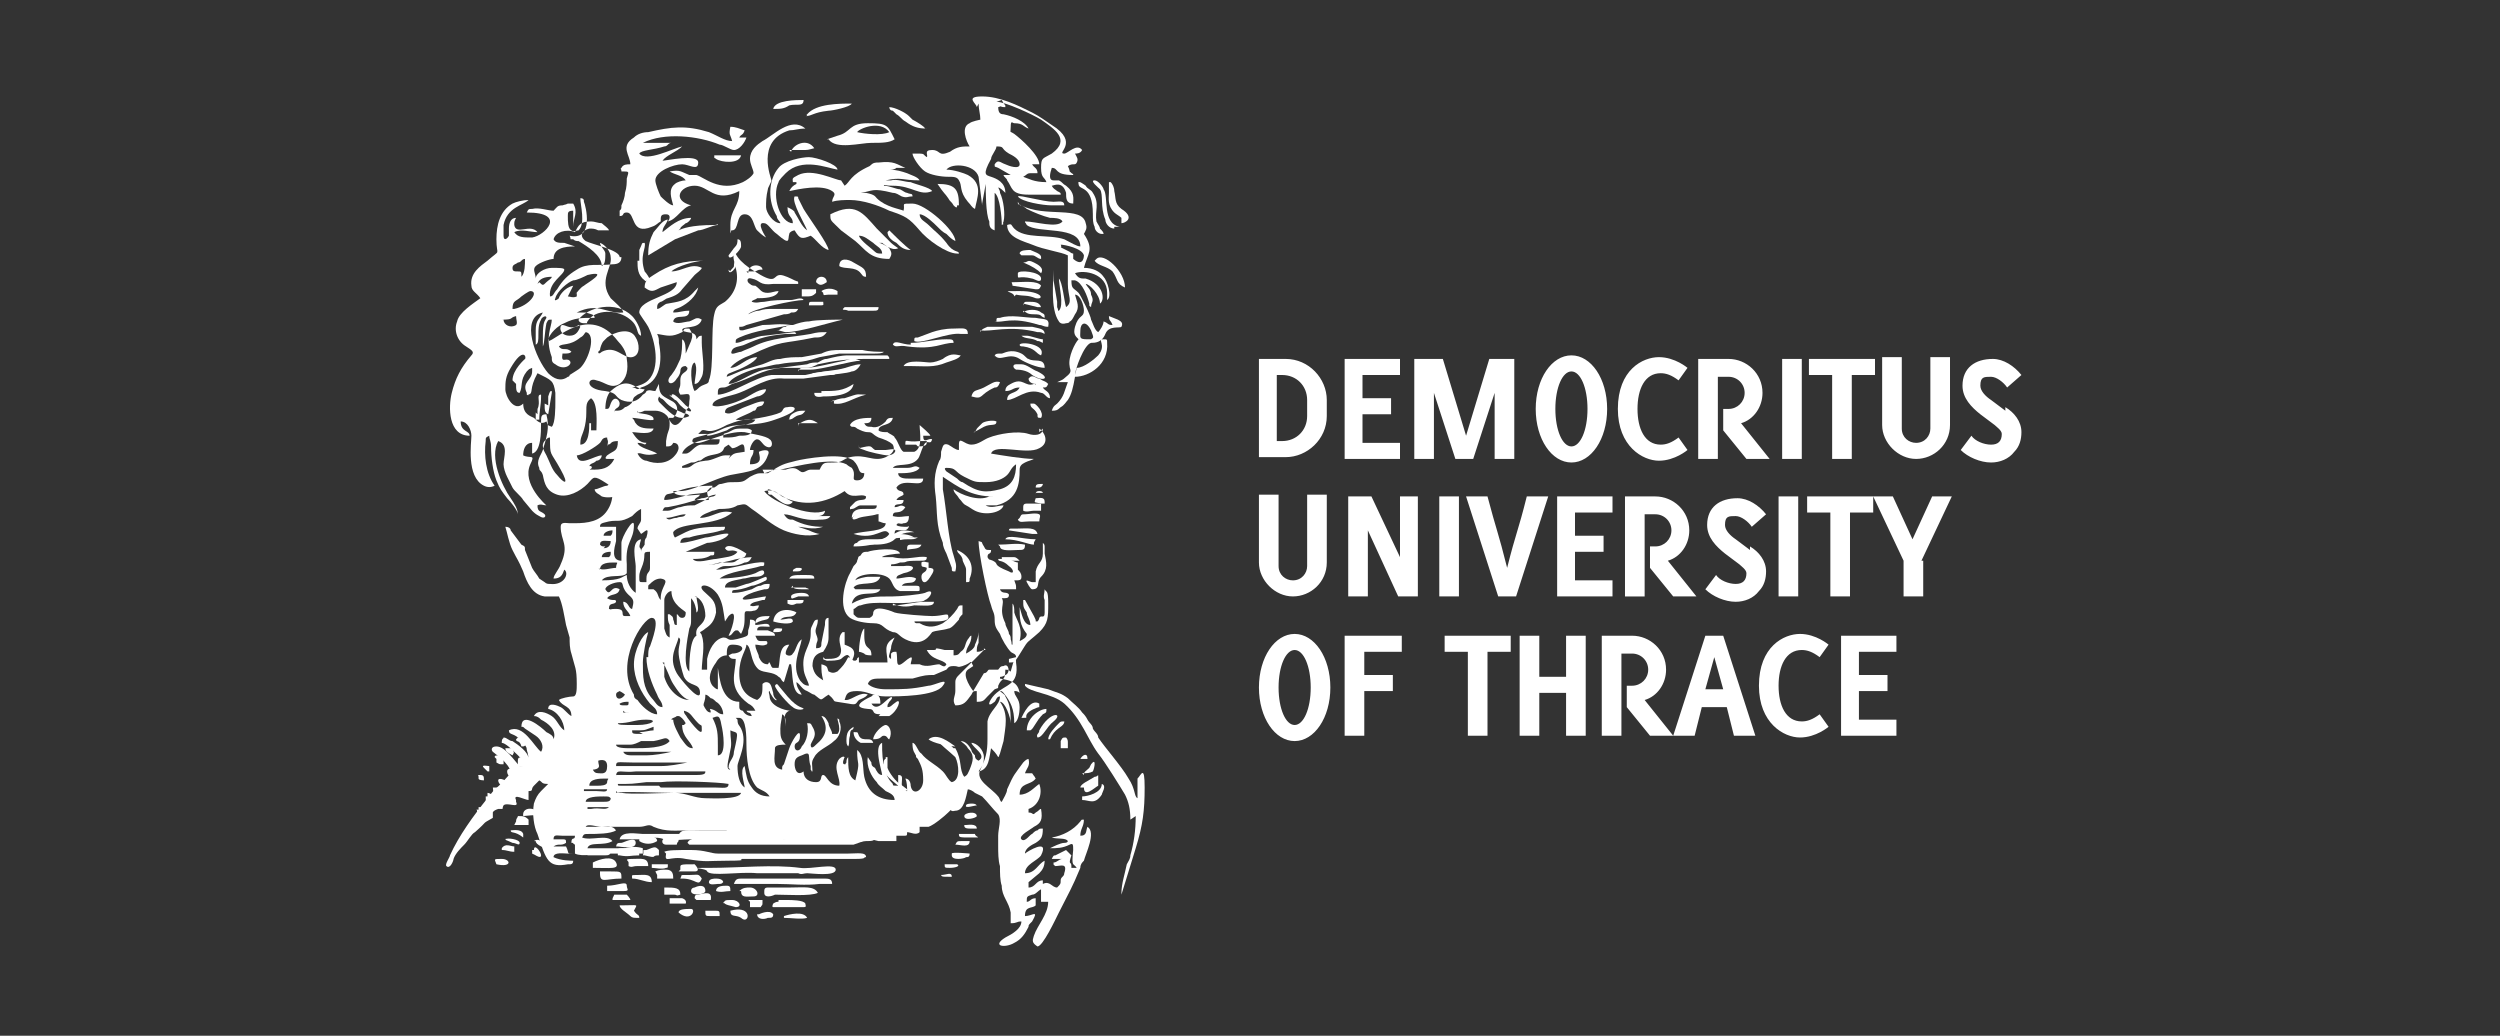 <?xml version="1.0" encoding="UTF-8"?>
<svg id="_Слой_1" data-name="Слой_1" xmlns="http://www.w3.org/2000/svg" version="1.1" viewBox="0 0 140 58">
  <rect x="0" y="0" width="140" height="58" fill="#333333" stroke="none"/>
  <!-- Generator: Adobe Illustrator 29.6.0, SVG Export Plug-In . SVG Version: 2.1.1 Build 207)  -->
  <defs>
    <style>
      .st0 {
        fill: #fff;
        fill-rule: evenodd;
      }
    </style>
  </defs>
  <path class="st0" d="M32.9,45.2c.3,0,.8,0,1.2,0-.2.2-.5,0-1,.1-.2,0-.1,0-.2,0h0ZM33.8,44.9h-.9c-.2,0,0,0-.1,0,0-.3.7-.3,1-.3s.3,0,.4.1c0,.2-.2.2-.4.2h0ZM34.5,44.4c.2-.1,2.6,0,3.1,0,.9,0,1.7,0,2.6,0s1.1,0,1.3,0c-.1.4-1.7.3-2,.3-.6,0-1.1-.3-1.7-.3s-2.5.1-3,0c-.2,0-.2,0-.3-.1h0ZM32.7,44.4v-.2h1.2c.2,0,0,0,.1,0,0,.2-.3.1-.6.1-.2,0-.4,0-.7,0h0ZM36.9,44h-2.1c-.2,0-.2,0-.2-.1.9,0,.7,0,1.6-.1.3,0,.5,0,.8,0,.7-.1,3.3,0,3.8.1,0,.3-.3.2-.8.2h-3ZM33.5,44c-.2,0-.3,0-.5,0,0-.4.6-.4.9-.4s.1,0,.1.2-.4.2-.5.2h0ZM34.5,43.5c0-.5.3-.2,1.1-.3h1.3c.3,0,.3,0,.6,0,.5,0,1.8,0,2,0,0,.1,0,.2-.5.2-.2,0-.4,0-.7,0-.5,0-1.5,0-1.9,0h-1.9ZM33.6,43.3c-.2,0-.3,0-.4-.2,0,0,.2,0,.3-.1.1-.1,0-.2,0-.4,0,0,.5-.2.5.3s-.3.4-.5.4h0ZM34.5,42.9c0-.3.1-.2.9-.2s2.2,0,2.7,0c.3,0,.2,0,.4,0h0c-.5.1-1,.2-1.5.2-.3,0-.3,0-.5,0-.4,0-.7,0-1,0-.3,0-.7,0-1,0h0ZM34.9,42.1c.9,0,1.8,0,2.7,0h0c-.4.1-1,.2-1.4.2-.3,0-.5,0-.7,0-.3,0-.5,0-.6-.2h0ZM35.3,41.9c-.3,0-.8,0-.8-.2.1,0,.2,0,.4,0,.2,0,.2,0,.4,0,.2,0,.4-.1.6-.2.2,0,.4,0,.7,0,.6-.1.7-.3.9,0-.3.4-1.4.4-2,.4h0ZM40.9,43.1c-.3,0-.1-.5,0-1.1.1-.4,0-.6,0-1.1.4.2.5-.1.2,1.2,0,.4-.3.5-.3.9h0ZM36,41.1c-.6,0-.6,0-.6-.2.9,0,.6,0,1.2-.2,0,0,0,.1,0,.2-.2,0-.5.1-.8.1h0ZM41.3,40.3c0,.3.1.3.2.5.4.8-.2,1.8-.2,2.1,0,.5.1,1,.4,1.2,0-.2-.3-1,0-1.2.1.5.1.8.4,1.2.2.3.5.5,1,.5-.2-.3-.4-.3-.7-.5-.5-.5-.6-1.7-.6-2.4,0-.4,0-1.5-.4-1.5s0,0-.2,0h0ZM35.6,40.6c-.8,0-1,0-1-.1.7,0,.9-.2,1.6-.2s.3.3-.5.3h0ZM37.6,40.3c0-.1.2-.1.3-.2,0,0,0,0,.1,0,.1,0,.3.2.4.4,0,0,0,0-.1.1h-.1c0,.7.5.9.6,1.3-.3,0-.4-.2-.7-.6-.1-.2-.4-.7-.4-1h0ZM39.9,40.2c.3.6.3.9.3,1.6,0,.3,0,.3,0,.5.5,0,.3-1.3.2-1.7-.1-.6-.2-.5-.5-.4h0ZM38.3,39.8c0,.2.1.2.2.4,0,0,.8,1.1.8.7s0-.2-.2-.4c-.4-.4-.4-.6-.8-.7h0ZM34.9,39.9c.2,0,.4,0,.5,0,.3,0,.1,0,.2,0,0,0,.1,0,0,0h-.4c-.2,0-.2,0-.3-.1h0ZM34.7,39.4c.2-.1.3-.1.5-.1,0,.2,0,.2-.2.2-.2,0-.3,0-.3-.1h0ZM39.5,38.9c.1,0,.2.1.3.2.1,0,.2.1.3.2.2.1.4.4.4.7-.3,0-.3-.2-.7-.3-.1,0,0,0,0,.2-.2,0-.3-.2-.4-.4,0-.2.1-.2.1-.6h0ZM34.5,39c0-.2,0-.2.2-.3,0,0,0,0,0,0,0,0,0,0,0,0,0,0,.2.1.3.2-.2.3-.5.3-.5,0h0ZM37.1,37.1c.2.2.4.9.6,1.2.2.3.5.8.9.9h0c-.6,0-1.2-.6-1.4-1.3,0-.2,0-.5,0-.8h0ZM54.5,38.7s-.7-.9-.3-1.2l.3-.2c-.2-.4,0-.2-.6,0-.3.1-.2,0-.5,0s-.3.1-.4.2l-.7.3c-.4,0-.5,0-1.2.2-.3,0-.5,0-.9,0h-.9c-.3,0-.6,0-.7.3.2.2.6.3,1,.3,1,0,1.4,0,2.4-.2.3,0,1.2-.5.8,0-.4.6-2.5.6-3.2.6s-1-.3-1.6-.3-.6.2-.7.5c.1,0,0,0,.1,0,.3,0,.8-.5,1.2-.3-.2.2-.3.2-.5.3-.2.2-.1.3-.6.2-1.2-.2-.5,0-1.1-.5-.5.3-.3.4-.8,0-.1,0-.2-.1-.4-.2-.3-.1-.4-.4-.6-.5,0,.3.2.5.3.7-.6,0-.5-1.3-.6-1.7h-.1l-.3,1c-.2-.1-.1-.2-.3-.3-.3-.3-.8-.2-1.1-.4-.5-.4-.4-1.3-.7-1.4,0,.3-.4.7-.4,1.6s.4,1.3,1,1.5c.3-.2.3-.4.3-.9,0,0,.1-.1.2-.1.3,0,.3.3.4.6,0,.2.1.3.2.4h0c0,0,0,0,0,0-.1.1-.4-.4-.4-.5-.1,0,0,.2,0,.3,0,.5.8.8,1.2.8,0,0,0,0-.1,0-.4.2-.2.5-.2.9h0c0-.4,0-.6-.2-.7,0,.2-.1.5-.1.8,0,.4,0,.6.3.9-.2,0-.6,0-.6.2,0,.5-.2,1.1.4,1.2,0-.2,0-.2.1-.3l.3-.9c.1-.3.6-1.2.6-.7s-.3.3-.3.6.3.3.4,0c.3-.3.4-.9.3-1.3.2,0,.2,0,.3.2.3.5,0,.7-.1,1,0,.3.2.1.3,0,.6-.5.7-1,.3-1.6.2,0,.3.2.4.4,0,.2.2.4.2.6.1,0,.2,0,.3,0,.3-.3-.2-1.1.1-.8,0,0,0,0,0,.1.2.4,0,.9-.3,1.1-.3.3-.9.5-1.1.9-.2.3-.1.4-.1.8-.1,0,0,0-.1-.1,0,0,0,0,0-.2-.2-.5.1-.9-.5-.6-.3.1-.4.2-.4.5,0,.2.1.7.5.4,0,.4.3.6.7.6s.2-.4.4-.4.3.6.9.6c.1-.4-.4-1,0-1.5,0,0,.2-.2.3-.1,0,0-.2.4,0,.4.1,0,0,0,.1-.1,0-.1,0-.2.1-.3,0,.6,0,1.1.4,1.3.3-1.2.1-.7.1-1.7.4.3.3,1,.4,1.5.2.9.8,1.3,1.7,1.3,0-.3-.3-.4-.5-.5-.2-.2-.4-.3-.5-.5-.3-.3-.6-.9-.5-1.4l.2.3c0,.1,0,.2.2.3.1.2.2.4.4.4,0-.2-.5-1.6,0-1.8,0,.6,0,1,.2,1.5,0,.3.2.6.4.8,0,.1,0,.1.3.1,0-.3,0-.3,0-.6.3,0,.2.2.2.5,0,.3,0,.4.3.4,0-.2,0-.5-.1-.7.2,0,.3.2.3.4.1.6.7.3.7-.3s-.1-.8-.3-1.2c-.2-.4-.3-.4-.3-.9.2,0,.3.5.5.6.3.4.8.6,1.2,1,.2.2.3.5.5.6.5-.1.4-1,.2-1.4-.3-.3-1-.8-1.1-1.1.2.1.4.2.6.3.1,0,.2.1.3.2,0,0,0,0,.1.1h.1c.4.7.2,1.2.5,1.6.2-.1.2-.2.3-.4.2-.5.3-.8-.1-1.2-.1-.2-.3-.3-.4-.4.3,0,.5.3.6.5,0,.1.1.2.2.3,0,.1,0,.2.2.3.5-.3-.3-.7-.4-1,.3,0,.7.4.7.8s-.1.5-.3.8c.6-.1.6-.8.7-1.3.1.1.3.3.4.5.1-.1,0,0,.1-.2l.2-.7c.1-.8.3-1.5-.2-2.2.3,0,.6.9.6,1.2h0c0-.6,0-1-.3-1.5,0-.1-.2-.2-.3-.3.1,0,.1,0,.2.1.4.5.6.9.6,1.7.2-.1.3-.5.3-.9,0-.5-.3-.6-.3-.9.1,0,.2,0,.3.1-.1-.6-.5-.7-1.1-.8,0-.2,0,0,.3-.2.3-.1.2-.7-.1-.5-.2,0-.2.1-.3.2-.2,0-.3,0-.5,0-.1,0-.1.2-.3.2h0ZM40.8,36.7h0c.1.2.2.2.4.2,0,.8-.5,1.6.7,2.5.2.1.3.2.4.4-.3,0-.3,0-.5,0,.1.2.2,0,.3.3-.2,0-.4-.1-.5-.3,0,0-.2,0-.2-.2,0-.1,0-.2,0-.3-1,0-1.1-1.3-1.2-1.9h0c0,.3,0,.8,0,1.2-.1,0-.2-.1-.3-.2-.3-.4-.1-.9.2-1.3.1-.2.3-.4.6-.4,0-.3,0-.6.3-.6.9,0,.6.5,0,.5h0ZM38,36.5c0-.4.2-.7,0-.8-.1.5-.6,1.1-.1,2,.1.2,1.3,1.7,1.3,1.1s-.6-.3-.9-.9c-.1-.3-.3-1-.3-1.4h0ZM36.3,36.8c0-.2,0-.5.1-.6.1-.3.6-1.6.1-1.6s-2.1,2.5-1,4.3c0,.1,0,.2.2.3.2.3.7.8,1.1.8,0-.3-.2-.4-.4-.6-.5-.6-.9-1.4-.9-2.2s.5-1.7.8-1.8c-.1.3-.3,1.3-.3,1.7,0,.8,0,1.4.5,2,.2.2.3.5.6.5,0-.3-.2-.4-.3-.7-.3-.6-.6-1.4-.6-2.1h0ZM37.6,33.1c0,.8.8,1.1.8,1.2s0,.3-.2.3-.2-.2-.3-.2c0,.3,0,0,0,.5s0,0,0,.1c-.2,0-.1-.1-.2-.3,0-.2-.1-.2-.2-.3h-.1c0,.3,0,.4.1.6,0,.3,0,.5,0,.7-.2-.1-.2-.2-.3-.5,0-.3,0-.9,0-1.2,0-.2,0-.3,0-.4h0c0-.2.2-.5.4-.5h0ZM39,33.4c0,.2.2.8,0,.9,0-.2-.1-.6-.3-.8,0,.4,0,.7,0,1.2,0,.2,0,.3-.1.5-.1.5-.4,2.1,0,2.4,0-.3,0-1.8.4-2-.1-.6.4-.5.5-1.1,0-.5-.2-1-.6-1.1h0ZM38.6,33.5h0ZM39,33.4h0ZM33.9,33c0-.2.5-.4.8-.4s0,.3.6.8c.2.2.2.3.1.7-.2,0-.2-.4-.5-.4,0,.4.3.5.4.8-.2,0,0,0-.3,0s.1-.4-.5-.4,0,.1-.4,0c0-.4.3-.2.4-.4,0-.2-.2,0-.5-.2.2-.3.6-.1.7-.5-.5-.3-.5.5-.8,0h0ZM37,33.5c0-.7.6-1,0-1.1-.3,0-.5.2-.6.3-.1.1-.1,0-.1.3.2,0,0,0,.3,0,.3.2.2.4.4.6h0ZM33.6,31.9c0-.4.5-.4.8-.4s.1,0,.1.3c-.3,0-.8.2-1,0h0ZM36,32.6c-.2,0-.2,0-.2-.3s.1-.4.2-.7c.2-.6-.1-.7.4-.7,0,.2,0,.2,0,.4,0,.2,0,.3,0,.5,0,.3-.2.2-.2.6,0,.1,0,0,0,.2h0ZM33.7,31.2c0-.2.2-.3.5-.3,0,.2,0,.2-.1.3-.1,0-.2,0-.3,0h0ZM33.9,30.6c-.2,0-.2,0-.3-.1,0-.3.3-.2.6-.2,0,.2-.1.4-.4.4h0ZM34.2,30h-.4c0-.2.3-.3.5-.3,0,.1,0,.2-.1.3h0ZM44.4,29.2c-.2,0,0,0-.1,0,.2,0,0,0,.1,0h0ZM37.3,29c.4,0,.7-.2,1.1-.2-.1.2-.3.1-.5.2-.3,0-.4.2-.6,0h0ZM35.7,29.6c0-.2.2-.3.2-.5,0-.2,0-.4,0-.6-.2.1-.3.2-.5.4-.7.4-.8.2-1.3.3-.4.1-.5.1-.5.3.2,0,.6,0,.9,0,0,.3,0,.5,0,.8-.1.4-.3,1.1.3,1.1,0-.5,0-.7,0-1s.7-1.5.7-1c0,.9-.5.9-.4,2.2,0,.2,0,.4,0,.5-.2.3-1.1,0-1.4.4,1.1,0,1.1-.2,1.4-.3,0,.4.2.8.5,1,0-.4,0-.6,0-.9s0-.3,0-.6c0-.3-.3-1.4.3-1.5-.2.7,0,.3,0,.7h0c0-.2.1-.2.2-.4,0-.2,0-.3.1-.4.2-.7-.1-.3-.3-.2h0ZM43.8,28.5h0s0,0,0,0h0ZM37.5,28.6h-.4c.1-.2.1-.2.3-.2.6-.1,1.3-.3,1.9-.5.3,0,.5-.2.8-.2-.2.2-.2,0-.6.3-.2.1-.4.2-.6.3-.3,0-.5,0-.8.1-.2,0-.5.2-.7.2h0ZM43,27.4c.3,0,1.1.6,1.4.7-.3.4-.8-.1-1.2-.4,0,0-.1,0-.1,0-.2-.1,0,0-.1-.2h0ZM37.2,28c.4,0,1-.2,1.4-.3.5-.1,1.2,0,1.3-.5-.8,0-1.5.1-2.2.4-.3.1-.4,0-.5.3h0ZM42.8,26.5h.2c.8-.5.8-.5,1.6-.7.4-.1,2.6-.5,3.2,0,.4.4.2.7.6.7,0,.3-.2.4-.4.4-.4,0,0-.3-.3-.7,0,0-.2-.1-.3-.2-.8-.4-2.8.1-3.7.3-.3,0-.6,0-1,0h0ZM40.9,25.5c-.2,0,0,0-.3,0-.3,0-.7.3-1.1.3-.9.1-.6.4-1.2.4s0,0-.1,0c0-.1,0,0,0-.1l.5-.2c.2,0,.2,0,.4-.1.2,0,.2-.1.4-.2.4-.2.8-.1,1-.4.1-.2,0-.1.3-.3,0,0,.2.2.2.2.4,0,.7-.6.7.2-.5.1-.6,0-.9.4h0ZM48.1,24.9c0,.2,0,.2.3.3.2.1,1.1.3,1.3.3.4,0,.5-.3.4-.3,0-.1-.4,0-.5,0-.2,0-.4,0-.6,0-.3-.2-.1-.3-.9-.1h0ZM30.8,24.5c0,1.1,0,.7.6,1.8.5.9.2.8-.2.3-.3-.3-.4-.7-.6-1.1-.1-.2-.4-.6,0-.9.1-.1.1-.1.3-.1h0ZM51.3,24.9c-.5,0-.2,0-.6,0,0-.4,0-.1.8-.2.1,0,.3,0,.4,0,0,.2,0,.3-.5.3h0ZM38.4,25.4c.3,0,.5-.5.9-.5.2,0,.4,0,.7,0,.2,0,.3,0,.3-.3h-.5c-.7,0-1.5.4-1.6.8,0,0,.1,0,.2,0h0ZM34,24.9c.3,0,.1-.2.6-.2,0,.6-.2.5-.6.8,0,0-.2.2,0,.2s.2,0,.4,0c-.2.4-.5.6-1.1.6s0,0-.2-.2c0,0,0,0-.1,0,.1-.2.2-.1.4-.3.2,0,.3-.2.3-.3-.4,0-1.3.7-1.4,0,.3,0,1.1-.5,1.3-.7.1-.1.1-.3.4-.3,0,.2.1.1,0,.5h0ZM40.6,24.5c.3,0,.5,0,.8-.1.3,0,.7,0,.7-.3,0,0-.1-.1-.3-.1-.7,0-.6,0-1,.2-.2.1-.3,0-.3.3h0ZM32.5,24.9c.5,0,.5-.9.5-1.2h.1v.4h.3c0-.4.1-1.5-.3-1.8-.4.3-.2.6-.3,1.3-.1.7-.3.8-.3,1.2h0ZM39.6,24.3c-.2,0-.4,0-.5,0l.2-.2c.3-.1.3.3,1.4-.3.5-.2,1.1-.4,1.6-.3-.1.2-.3.2-.6.3-.4,0-.7.1-1,.3-.3.1-.8.3-1.1.3h0ZM35.7,23.1c.1,0,.2,0,.4-.1h.6c.3,0,.8.2.8.7s-.1.3-.2,1c0,.2,0,.1,0,.3.2,0,.3,0,.4-.2.2,0,.3.1.3.3,0,.1-.1.3-.2.4-.4.5-1.1.5-1.6.3-.2,0-.4-.2-.5-.4.2-.1.4.2,1.1,0h0c-.3-.2-1-.3-1.1-.6.4,0,.4.2.5,0-.4,0-.6-.3-.8-.6.3,0,1.1.2,1.2-.2-.4,0-.8,0-1-.3-.1-.1,0-.1-.2-.3.3,0,1.1.2,1.2.1,0-.1,0-.2-.4-.3-.5-.1-.4,0-.5-.2h0ZM36.9,22.2c0,.1-.1.1,0,.3,0,0,.1.1.2.2.5.5.9.9,1.5.6-.1-.2-.3-.1-.4-.2-1-.4-.9-.7-1.2-.8h0ZM37.5,22.1c0,.1.1.1.3.3.1,0,.2.2.3.3.5.5.9.4.3,0-.2-.2-.8-.9-.8-.5h0ZM34.4,23c.3,0,.4,0,.6-.2.1,0,.4-.2.4-.3.1-.2,0-.2.3-.4.2-.1.3-.1.4-.3-.6,0-.9-.8-1.9.1-.2.2-.3.6-.3,1,.2,0,.2,0,.3-.3.2-.5.5-.2.5,0,0,.3-.3.2-.3.5h0ZM28.9,21.5c0,.3,0,.5.2.5.2-.4,0-.7.4-1.2.2-.2.1-.1.3-.2,0,.1,0,.1,0,.2,0,.5-.6.6-.3,1.2,0,0,0,0,0,.1.2.1,0,0,.1,0,.3-.1,0-.3.5-1.2.8.4.9.4,1,1.1,0,.2,0,.3,0,.5,0,.3,0,1.2-.2,1.4-.2-.1-.2,0-.3-.3-.3.2-.5,0-.7-.2-.2-.1-.6-.2-.6-.8-.5.5-1-.4-1-.8s0-.7.3-1.2c.7-1.2.9-.6.8-.5,0,0-.7.6-.7,1.2h0ZM33.6,19.6c0-.1.1-.4.2-.5l.2-.2c.4-.3,1.3-.6,1.6,0,.2.3.3,1-.2,1.1-.5.1-.9-.7-1.7-.3,0,0-.2.2-.2,0h0ZM41.2,19.4h0ZM39.1,18.8c0-.1,0,0,0,0,0,0,0,.1,0,0h0ZM32.5,18.3h0c0,.2,0,0,0,0-.1.2-.2.5-.6.5-.6,0-.6-.6-.4-.6.2,0,.5.3.9,0h0ZM28.1,17.9c.7,0,.4-.1.8-.2,0,.2.1.4,0,.5-.3.2-.7,0-.7-.3h0ZM30,18.5c0-.6.2-.6.4-1-1.3.3-.4,2.6.3,3.4.3.3.7.5,1.1.2,0,0,0,0,0,0,0,0,0,0,0,0,0,0,.1,0,.1-.1.3-.2.5-.3.6-.4.5-.5.9-1.9.3-2-.1.1-.1.2-.3.3-.6.5-1,.3-1.2.5.2.3.4,0,.7.3-.1.1-.2.1-.5.1-.1.6.2.2.4.4.2.2-.3.6-.8.2-.2-.1-.2-.2-.2-.4-.4-1.1,0-1.7,0-2.1-.2,0-.2,0-.3.2-.1.5-.1,1.1-.2,1.3,0-.2,0-.3,0-.6,0-.8.1-.8.2-1,0-.2-.3,0-.3.1-.3.5,0,1.3-.3,1.4v-.8h0ZM32.8,18.1c.2,0,0,0,.1-.1,0,0,0,0,0,0,.4-.7,1.7-.7,2.4-.1.5.4.3.8.6.9,0-.4-.3-.9-.5-1.1-.9-.9-2.5-.5-3,.2,0,.1.1.2.3.2h0ZM28.7,17.3c0-.5.2-.4.5-.7,0,0,.4-.3.5-.3.5,0,0,.8-.9,1h0ZM30.1,15.9c.1-.3.4-.4.8-.4,0,.1-.2.2-.3.3-.2.2-.2.2-.4,0h0ZM32.3,16.4c0,0,0,0,0,.1,0,.1,0,0,0,.1-.2.1-.4,0-.5,0l.3-.6c-.5.1-.8.6-.8.7-.1.1-.3.2-.2,0,.1-.4.7-.9,1-1,.2,0,.6-.2.8-.3,1.3-.3-.1.5-.2.6-.2.1-.4.4-.5.5h0ZM41.9,15.3c0-.6.8-.5.8-.2-.2,0-.2,0-.4.1-.2,0-.2,0-.5,0h0ZM29.2,15.5c0-.3,0-.3-.2-.3-.2,0-.3,0-.3-.2s.2-.2.3-.3c.2,0,.2-.2.4-.2,0,.3,0,.8-.2,1h0ZM34.7,14.4c0-.4-1.5-.7-1.9-.9-.4-.3-.2-.6.2-.7.2,0,.3,0,.5.1.2,0,.4,0,.6,0,0-.1-.3-.3-.4-.4-.2,0-.4-.1-.6-.1-.6,0-.7.2-.9.6-.5-.2-1.1,0-1.2.4.1.2.3.2.6.2l.6.2c-.6,0-1.2.1-1.2.7-.2,0-.8.2-1,.4-.2.2,0,.4,0,.7h0c0-.3.5-.6.9-.6s.7,0,.7.1c0,.3-.9.7-.8,1.5.2,0,.2-.2.4-.4.3-.5.6-.8,1.1-1.1.6-.4,1.2-.2,2-.3.3,0,.5-.1.5-.4h0ZM55.1,36.4c-.1,0-.1.1-.4.1,0-.2,0-.3.1-.5,0-.3,0-.4,0-.6,0,.2-.1.5-.2.7,0,.2-.3.4-.5.5,0-.4.3-.5.3-1-.1,0-.1.1-.2.2-.2.3-.1.5-.4.7-.1.1-.1.2-.4.2v-.3c-.3,0-.4,0-.5,0-.8-.2-.3,0-.6,0-.1,0-.2,0-.4,0,.3.6.9.5,1.1.8-.1.2-.2.1-.4,0-.3,0-.7.2-1.1,0-.2,0-.4,0-.5,0,0-.2.3-.7-.4-.1-.5.4-.3-.2-.4-.6-.2,0-.2,0-.3.1,0,0,0,.2,0,.3-.2-.1-.1-.2,0-.6,0-.2.1-.4.2-.6-.7.4-.4.8-.4,1.4-.2,0-.2,0-.4,0-.2,0-.2,0-.4,0-.3,0-.4,0-.8,0,0-.1,0,0,0-.3-.2.1,0,.1-.2.2-.2,0,0,0-.4-.2-.2.4-.3.5-.6.8-.2.1-.3.1-.5,0-.1-.2,0-.3-.4-.4,0,.4,0,.5.1.9-.3-.2-.5-.3-.6-.8,0-.5.2-.7.6-.8h0c.2-.3.3-.5.3-.8,0-.3,0-.8,0-1.1-.2,0-.2.2-.2.4l-.2,1c0,.2,0,.3-.3.3,0-.5.2-.3,0-.8-.1-.3.1-.4.1-.8-.2,0-.2.1-.3.3-.1.2-.1.2-.1.5,0,.7-.5,1-.4,1.9,0,.4.3.8.3,1-.3,0-.4-.2-.5-.3-.5-.8,0-1.7.1-2.3-.3.2-.3.6-.5.8-.1.2-.4.1-.4,0,0-.2.1-.3.2-.5-.6,0-.5.9-.6,1.3-.1,0-.2,0-.3,0-.1,0-.1-.1-.2-.3-.1,0,0,0-.1.1-.3,0-.4-.2-.5-.4,0-.2-.2-.4-.2-.7.2,0,.4.1.6,0,.1,0,.1-.2,0-.2,0,0-.2,0-.3,0-.2,0-.2-.1-.3-.3.7,0,.6,0,1.1,0,0-.2-.2-.2-.4-.3-.1,0-.5,0-.6,0,0-.3.3-.2.7-.2,0-.3-.5-.1-.8-.1,0-.2,0-.3-.3-.3,0,.2,0,.3-.1.6,0,.3,0,.3-.3.4-1,.3-.7,0-1.1,0-.5.1-.8.7-.9,1.2v.6h-.3c0-.5.2-1.4,0-1.9,0-.1,0,0-.1-.2,0,0,.2-.1.3-.2.3-.2.5-.4.6-.9,0-.7-.3-.8-.7-1.2-.4-.4.3-.5.8.2.3.5.3.9.4,1.5l.2-.3c.5-.5.3.5,0,1.1.2,0,.2-.2.4-.3.2,0,.1,0,.3.2.2-.4.2-.6.2-1.1,0-.3.2-.1.5-.2.2,0,.3-.2.3-.3-.2,0-.3.1-.5,0,.1-.2.4-.2.7-.3.2,0,.1,0,.2-.2-.3,0-1.7.4-1.2,0,.3-.2.7-.3,1.1-.4.2,0,.3,0,.3-.3-.3,0-.3,0-.5.1-.2,0-.3.1-.5.2-.4.1-.6.2-1.1.2,0-.3.1,0,1.1-.4.2,0,.6-.2.8-.3.1-.1,0-.2,0-.2-.1,0-.9.4-1.1.4l-.6.2c-.2,0-.5,0-.6,0,0-.4.7-.4,1-.5.2,0,.4-.1.6-.1.2,0,.5,0,.6-.2,0-.3-.3-.1-.5,0-.5.2-1.5.3-2,.3.5-.4,1.7-.5,2.3-.7.2,0,.2,0,.2-.2-.5-.1-1.9.4-2.7.4h0c.2-.1.3-.2.5-.2.4,0,.7,0,1.1-.2.2,0,.3-.1.4-.3-.3,0-.9.1-1.2.2l-.9.2c-.2,0-.2,0-.3,0,.2,0,.3,0,.6-.1.2,0,.4,0,.6,0,.3,0,.3-.1.5-.2.2-.1.3,0,.4-.3,0,0-1-.7-1.2-.3.2.3.3,0,.7.2-.2.3-.7.3-1.2.4-.3,0-1.1.3-1.3,0,.3,0,.7,0,1-.2.2,0,.2,0,.2-.2-.3,0-1.1,0-1.6,0l1.2-.5c.3,0,1.1-.2,1.2-.5-.2-.1-1,.2-1.3.2-.4.1-1,.3-1.4.3,0-.3.3-.3.5-.3.6-.2,1.2-.2,1.8-.4.1,0,.2,0,.2-.2-.8,0-1.6,0-2.2.3-.2.1-.4.2-.6.3,0,0-.1-.1-.1-.3.4-.6,2.4-.3,3.3-1.1-.7-.2-1.1.3-1.8.3.1-.2.5-.3.7-.4.1,0,.3-.1.4-.1.3,0,.7,0,1-.2.5-.1.4-.1.8.2.6.4,1.1.9,1.8,1.2.5.2,1.3.4,2,.2-.1,0-.4-.1-.6-.2l-.6-.2c.3,0,.8.2,1.4,0,0,0,0,0,0,0,0,0,0,0,0,0-.6,0-1.1-.1-1.7-.4-.2,0-.3,0-.5-.3.5,0,1,.4,2,.3.2,0,.5,0,.6-.2-.3,0-.4,0-.7,0h0s0,0,0,0c.2,0,.4-.1.4-.3-.8.4-3-.5-3.4-1.1.5-.1.6,0,1,.3,1.2.6,2.4.4,3.5-.3.4.5.9.1,1.2.3,0,.3-.3.1-.6.3l-.3.3c0,.2,0,.1.1.1.2,0,.3-.2.5-.2.3,0,.6,0,.9,0,0,.2-.1.2-.3.2-.1,0-.3,0-.5,0-.3,0-.6.1-.6.5.4-.3.3-.2.8-.2.2,0,.3,0,.4,0,.2,0,.1-.2.3-.2,0,.2,0,.4,0,.6.1,0,.2.1.4.1,0,.5-1.2.4-1.8.6h0c1.3.4,1.7-.5,2,0-.3.5-1.3.3-1.8.5,0,0-.2,0-.2.2.7,0,1.1-.1,1.7-.3.5-.2,1.1-.2,1.7-.2h0c-.3-.2-.7-.2-1.1-.2,0-.3.1-.2.4-.2.2,0,.3,0,.4-.2-.1-.1,0,0-.1,0-.2,0-.5,0-.6-.1.1-.2.2,0,.4-.1.2,0,.3-.1.3-.4-.3,0-.5.1-.9,0,0-.4.4,0,.7-.5-.3-.2-.3,0-.6,0,0-.3.5,0,.5-.4h-.4c.1-.2.3-.2.4-.3,0-.3-.3-.1-.4-.4.4-.6,1.5.1,1.5-.5-.3,0-.5,0-.8,0-.2,0-.6,0-.6-.3.4,0,1,0,1.2-.3-.3-.2-.3,0-.7,0-.3,0-.5,0-.8,0,.2-.3,1,0,1.4-.5.1-.1.2-.5.3-.7.2-.5.4,0,.5-.4-.2-.1-.5.3-.5-.2.1,0,.1,0,.4,0,0-.1-.5-.5-.6-.6,0,.4.2,1.3-.3,1.5-.1,0-.5,0-.6,0-.2-.1-.3-.6-.5-.8,0-.1-.3-.2-.4-.3-.2,0-.4,0-.5-.1,0-.4.7-.2.8-.7-.2,0-.3,0-.4.2-.2.2-.5.4-.8.3-.2,0-.3,0-.4-.2.2,0,.4,0,.4-.3-.3,0-1,0-1.2.4.1.2.2,0,.4.2.2.1.4.2.6.2.3,0,.2.1.6.3.3.1.6.2.8.4.2.4-.2.6-.4.7-.7.3-1.1-.2-2,0-.4.1-.4.3-.9.3-.6,0-.6,0-.8.4-.2,0-.2,0-.4,0-.2,0-.2,0-.4.1-.4.2-.3-.4-1.1-.1-.2,0-.2,0-.4,0-.4,0-.4.1-.8.2-.4,0-.4,0-.8.2-.3.2-.3.3-.8.3-.5,0-.4,0-.8.1-.2,0-.2.1-.4.2-.3,0-.2,0-.4.2,0,.6.5.5-.7.5.1-.2.2-.1.3-.3-.3,0-1.4.2-1.5-.2.3,0,.2,0,.4,0,.7,0,1.9-.7,2.8-.9,1-.2,1.8-.2,2.1-1.1.2-.4-.3-.3-.5-.2,0,.2.3.7-.5.7,0-.5.2-.4.2-.8,0,0-.1,0-.2,0,0-.2.2-.6.4-.6.2,0,.3.3.5.4.4.2.4-.3.2-.4-.2-.2-1-.3-1.4-.4-1-.1-2.4.7-2.7.6-.1,0-.3,0-.2-.2,0-.1.6-.2.9-.3.5-.1.7-.3,1.1-.4.6-.2,1.5,0,2.6-.4,1.5-.5,1.2-.8.7-.7-.3,0-.2.2-.4.3-.4.2-2,.5-2.5.4,0,0,0,0,0,0,.3-.2.7-.3,1-.5.1,0,.1,0,.2-.2.2-.1.3,0,.4-.3-.2-.1-.8.2-1.1.3-.3.1-.8.5-1.1.3,0-.3.3-.3.5-.4l1.3-.5c.2,0,.5-.2.5-.4-.5,0-.9.4-1.4.6-.2.1-1.3.5-1.6.3,0-.4,1-.5,1.5-.7.8-.3,1.6-.9,2.5-.8.4,0,.8,0,1.1,0l1.5-.2c.2,0,.3,0,.4-.2-.3-.1-1.4.1-1.8.2-.2,0-.3,0-.4,0-.3,0-1,0-1.5,0-.9.1-2.3,1.1-3,1.1,0-.3,0-.4.3-.4.2,0,.3-.1.5-.2,1.1-.3,1.6-.8,2.8-.9.5,0,.9,0,1.4,0,.2,0,.4-.1.6-.2.9-.2,1.7-.3,2.6-.3.4,0,1.2,0,1.4,0,0-.1,0-.1-.1-.2,0,0-.2,0-.3,0-.2,0-.4,0-.6,0h-1.3c-.4,0-.8.1-1.2.2-.2,0-.3.1-.5.2-.2,0-.4,0-.6.1-.7.1-2.3.3-2.4.3-.8.2-1.5.8-2,.8.1-.4,1.3-.8,1.7-.9.3,0,.8-.2,1.1-.2,1-.2,1.1,0,2.3-.4l1.1-.2c.6,0,1.4,0,1.9,0,.3,0,.5,0,.6-.1-.3,0-.8,0-1.2-.1-.5,0-.7,0-1.2,0-.4,0-.7,0-1.1.2l-1.1.2c-.4,0-.8,0-1.2.1-.4,0-.7.2-1,.3l-1,.3c-.3.1-.7.3-1,.4,0-.2.2-.2.4-.3.3-.1,1.2-.5,1.3-.8-.6,0-1,.6-1.5.6.2-.3.8-.6,1.1-.7,1.9-.9,1.7-.6,3.6-1,.3,0,.5,0,.7-.3-.4,0-.5,0-.9.1-1.1.2-2.2.2-3.2.7-.2.1-.5.2-.7.3-.2,0-.7.3-.5-.1.1-.2.5-.2.7-.3.9-.4,1.3-.5,2.3-.6.2,0,.3,0,.4,0,0,0,.1,0,.1,0,0,0,.2,0,0-.1l-1.7.2c-.2,0-.5.1-.8.2-.3,0-.5.2-.8.2,0-.2,0-.2.2-.3.9-.4,1.9-.5,2.9-.7h0c-.7-.1-1,0-1.6,0l-1.1.3c-.2,0-.2,0-.2-.2.2,0,.2,0,.4-.1.7-.2,1.4-.4,2.1-.6.1,0,.3,0,.4-.1.2,0,.3,0,.4-.2-.6,0-.9,0-1.5,0-.2,0-.4,0-.7.1-.2,0-.4.1-.6.2.2-.3,2.6-.8,3.1-.8-.1-.2-.5,0-.7,0-.6,0-1,0-1.5.1-.3,0-.4.1-.7,0,0-.1.2-.1.3-.2.3,0,1.1,0,1.2-.4-.2,0-.4.1-.6.1-.4,0-.4-.2-.7-.4-.1,0-.2,0-.3-.1-.2-.1-.2-.4.1-.3.5.1.4.4,1.2.3.2,0,.4,0,.7,0,.2,0,.5,0,.7,0,0-.2,0-.1-.2-.2-.2-.1-.6-.3-.8-.3-.4,0-.2.5-1.1,0-.5-.3-1.4-.8-1.5-1.5h0c0,.6-.1.3.1,1.1.2.7,0,1.4-.6,1.9-.3.2-.5.2-.6.7-.2.8,0,3-.3,3.7,0,.2-.2.2-.4.3-.2.1-.2.2-.4.3-.2-.3-.3-1.5,0-1.6.2.3,0,.9,0,1.2.2,0,.3-.2.4-.4.2-.4,0-1.4,0-1.9,0-.2,0-.2,0-.4-.2,0-.2.1-.3.2,0-.5-.5-.3-.8-.5,0-.3.9,0,1.1-.6-.3-.2-.4,0-.7.1-.2,0-.7.2-.9,0,.1-.5.9,0,.9-.6-.4,0-.5.1-.9.1,0-.2.2-.2.4-.3.4-.2.9-.6,1-1.1,0,0-.1.1-.2.2-.5.6-1,.6-1.5.7-.2,0-.4.3-.6.3,0-.2,0-.3.2-.4.1,0,.3-.2.4-.2.3-.1.6-.2.8-.5l.7-.8c.1-.1.4-.3.4-.4-.6-.3-1.1.2-1.7.2.3-.3,1.4-.6,1.8-.6h0c-1.1,0-1.9.2-2.8.8-.3.2-.5.3-.5.7.4.3.5.2.9,0,.3-.1.6-.2.9-.3,0,.8-2.1.9-2.1,1.7,0,.1.4.6.5.8.4.8.7,2.3,0,3-.2.2-.5.3-.9.4h0c.3,0,.2.2.5,0,1.1-.3,1.2-1.5,1-2.5,0-.2,0-.3-.1-.5.6.1.8.2,1.4-.1.2-.2,0-.2.4-.2.2.3.2.4.1.7l-.3.7c0-.3,0-.7-.2-.8,0,.4,0,.7-.1,1.1-.2.4-.2.5-.5.9-.4.4,0,.7.3.2.1-.1.2-.3.2-.4,0-.2.1-.3.3-.3,0,0,0,0,.1.1,0,.3-.4.2-.4.7,0,.2,0,.1,0,.2,0,.3-.2.3,0,.6.4,0,.6-.2.5.4,0,.2,0,.3-.2.5,0,.2-.3.8-.6.8-.2,0-.3-.3-.4-.4.2,0,.2,0,.3,0,.3-.3.3-.7,0-.9-.5-.3-.8-.3-.8-1l-.2.4c-.2,0-.3-.1-.5,0,0,0,0,.1-.2.2-.3.4-.7.5-1.2.3-.4-.2-.2-.4-.9-.5-1.2-.1-1-.8-.5-.6.5.1.8.5,1.3.2.4-.3.5-.8.4-1.4,0-.4-.3-.8-.5-1-1.6-2.1-3.5,0-3.9,0,0-.4.6-.9.9-1,.6-.3.9-.3,1.7-.3,0-.2-.2-.2-.5-.3-.2,0-.5,0-.8,0,0,0,0,0,0,0h.3c1.2-.6,1.7.1,2.6,0,0-.2-.5-.6-.7-.8-.7-1,.1-1.7,0-2.3,0-.3-.3-.7-.6-.8,0,.2.3.4.3.6,0,.3,0,.6-.2.7,0-.6-.8-1.1-1.3-1.4-.1,0-.2,0-.3-.1,0,0,0,0-.1,0-.1,0,0,0-.1-.2,1.4.3.9-1.7.8-1.9,0-.1,0-.2-.2-.2,0,.4.3,1.4-.1,1.8-.1,0-.3.1-.4,0-.2-.1-.2-.5-.2-.8,0-.2,0-.3.3-.3,0,.3,0,.6,0,.9h0c0-.5.3-.8,0-1.3-.2,0-.2,0-.3,0-.2.1,0,0-.3.1-.3,0-.3.1-.5.3-.3,0-.8-.2-1.2-.1-.2,0-.2,0-.3.2,2.3,0,1,1.3.3,1.4-.5,0-.8,0-1-.3.4-.2.9,0,1.3,0-.4-.5-1.2.2-1.3-.4,0-.2,0-.2.1-.4-.3,0-.4.3-.4.6,0,.2,0,.3,0,.4-.1.2-.3.3-.3,0,0-.2,0-.4,0-.6.2-1,1.1-1.1,1.4-1.4-.3,0-.7.1-.9.2-.7.4-.9,1.2-.9,2,0,1,.3.5-.5,1.2-.4.3-1,.7-.9,1.4,0,.3.3.4.5.7-.4.3-1.2.8-1.3,1.3-.2.5,0,1.1.5,1.4.3.2.5.3.3.5h0c-.6.7-.9,1.3-1.1,2.1-.2.8-.2,2.4,1,2.4,0-.3-.5-.2-.5-.8.4,0,.6.5.6.8,0,.4-.3,2.3.7,2.8.2.1.4.1.6,0-.5-.7-.6-1.7-.5-2.5,0-.2,0-.2.2-.3,0,.2.1.3.1.6,0,.6.1,1.4.3,1.9.2.5.3.6.6,1,.2.2.6.7.6.9h0c0-.3-.2-.6-.4-.9-.5-.7-1.2-2.3-.7-3.2.6.2.3.9.3,1.3,0,.2.1.5.2.7l.3.6c.1.2.5.5.6.7l.5.6c.1.1.2.2.4.3.3.2.4,0,.3-.1-.2-.2-.4-.1-.4-.5.2-.1.3,0,.5,0,0,0-1.4-1.2-.9-2.3.3-.6,0-.3-.4-.5,0-.3.1-.7.5-.7,0,.2,0,.4,0,.6.5-.1.5-1.2.5-1.7,0-.4,0-.5.3-.5.2.8,0,1.3-.2,2-.1.3-.4.6-.2,1,0,.2.1.1.2.4.1.5.2.9.8,1.1.6.2,1.3-.2,1.7-.6.3-.3.3-.5.8-.2.3.2.6.3.6.7,0,.4-.1.7-.3,1-.4.6-1.1.7-1.8.7-.1,0-.2,0-.3,0-.2,0-.5-.1-.5.2,0,.8.5,1,0,2.1-.1.3-.4.6-.4.8.4,0,.5-.2.6-.5.3.2,0,.9-.8.8-.1,0-.2,0-.3-.1l-.3-.2c-.1-.2-.3-.4-.4-.6l-.4-1c0-.2,0-.2-.2-.3l-.6-.8c0-.1-.1-.2-.3-.2.1.3.2.9.4,1.3.3.6.3.5.6,1.2.2.6.5,1.3,1.2,1.4.3,0,.5,0,.8,0,.2.4.3,1.1.4,1.6l.2.7c0,.3,0,.6.1.9.2.8.3.8.3,1.7,0,.3,0,.7-.2.7-.2,0-.7.1-.8.2.2.4.7.3.7.9-.2-.1-.4-.4-.6-.5-.2-.1-.7-.3-.7.1.5.1.9.7.9,1.2-.3-.2-.4-.6-.7-.8-.3-.2-.8-.4-1,0,.2,0,.3.1.4.2.4.2.9.6.7,1.1h0c0-.2-.2-.3-.4-.4-.3-.3-1.4-1.2-1.4-.3.1,0,.1,0,.2.1l.6.4c.3.2.5.6.3.9-.4-.3-1-1.6-1.8-1.2,0,.3.3.1.7.6.2.2.2.2.3.4,0,.1.1.4.1.6h0c0-.4-.6-.8-.9-1-.2,0-.3-.2-.5-.2,0,.1-.1,0-.1.3.2,0,.6.4.7.5.2.2.5.4.5.8h-.2c-.3-.3-.8-1.1-1.3-1.1-.3,0-.3.2-.2.3l.5.4c.2.2.5.5.5.8-.2.2-.6.7-.9.9l-.4.5c-.8,1-1.6,2.1-2.1,3.2,0,.1-.3.5-.2.6.2.2.4-.3.4-.4.1-.3.4-.6.6-.8.2-.2.4-.6.6-.7.8-.7.3-.4,1-.8,0-.3,0,0,0-.3,0,0,0,0,0,0,0,0,0-.1.3-.2.2,0,0,0,.2,0,.1,0,0,0,.1-.2.2-.2.9.2.7-.2,0-.2,0,0,0-.1-.2-.4.5,0,.7,0v-.2c0-.2,0-.2,0-.3.3,0,.1-.1.3-.3l.3-.3c.2.1.1.2.5.2l-.4.4c-.2.2-.3.4-.4.7-.1.6,0,1.3.2,1.7.5,1.5.6,1.9,1.7,1.7.2,0,.3,0,.3-.2-.1,0-.7,0-1.1-.2,0-.3.6-.2.8-.2.2,0,.2,0,.3,0-.4,0-.2,0-.4-.4-.3,0-.5,0-.7,0,.3-.2.4,0,.7-.2,0-.2,0-.2-.3-.2-.2,0-.3,0-.4,0,0-.3.2-.2.5-.2.3,0,.3,0,.7,0,0,.3-.2,0-.2.4.2,0,0,0,.2.1,0,.2,0,.3,0,.5.4.2,1.2,0,1.8,0,.6,0,1.3,0,2,0v-.3c-.3-.1-.7-.1-1,0-.7,0-1.4,0-2.1,0,.1-.4.9-.1,1.4-.4-.3-.4-1.2,0-1.7-.2.1-.2.1-.2.4-.2.4,0,1.2,0,1.5-.2-.2-.3-.5-.2-.8-.2-.2,0-.8,0-.9,0,.1-.2.6,0,.9,0,.3,0,.6,0,1,0,.3,0,.8,0,1.1,0,.4,0,.5-.2.8,0,.7.3,1.3.2,2,.2s.7,0,1.1,0c.2,0,.9,0,1,0,0,.3-.3.2-.6.2h-2.5c-.3,0-.5,0-.8,0-.3,0-.6,0-.8,0-.3,0-1.2-.2-1.3.3.4,0,.7,0,1.1,0,.5,0,.9-.2,1.4,0,.5.1,1,0,1.5,0,.7,0,1.4,0,2,0,.4,0,.5-.1,1,0,.4,0,.5.1.9,0,.9-.2,1,0,1.8.1.4.1.6,0,1,0,.3,0,.6.1,1,0,1.3-.2,1.5.2,1.9,0,.6-.2,0-.2.9,0,.6,0,.5,0,1,0,0-.1,0-.2,0-.3.1,0,.2,0,.4,0,.2,0,.2,0,.2-.2.2,0,.5.2.7,0,0-.1,0-.1,0-.3.2,0,.3,0,.5,0,.3-.1.9-.6,1.1-.8.3-.3,0,0,.4-.1.5,0,.6-.8.7-1.2.1,0,.3.1.4.2,0,0,0,0,.2.1,0,0,0,0,.2.1.3.3.6.7.9,1,.2.3,0,.8,0,1.2,0,.3,0,.4,0,.6,0,.3,0,.8.1,1.1,0,.4,0,.8.1,1.1,0,.6.4.9.5,1.5,0,.2,0,.4,0,.6.4,0,.3-.1.6-.1,0,.4-.5.7-.9.9-.8.5,0,.6.5.3.4-.2.6-.5.8-.9,0-.1,0-.1.2-.3.4-.7,0-.3-.4-.3,0-.6.4-.4.6-.6,0-.1,0-.2,0-.4-.3,0-.3.2-.5.2,0-.3,0-.3.3-.4.2,0,.3-.2.5-.3,0,.2,0,.4,0,.7.3,0,.1,0,.4,0,0,.7-.6,1.3-.8,1.9-.1.3-.1.4.2.6.3,0,1-1.5,1.2-1.9.6-1.2.7-1.3,1.2-2.5,0-.2.1-.3.2-.4.1-.4.7-1.6.2-1.9-.1.2,0,.5-.4.5,0-.4.2-.5.2-.9-.2,0-.1,0-.2.1-.4.5-1,.8-1.6.9h0c.3.1.8,0,.9.2,0,0,0,.1-.2.1-.2,0-.6.2-.8.3.4,0,.7,0,1.1-.2.2-.1.2,0,.2.3-.1,1,0,.7.2,1-.1,0-.3,0-.3,0-.1,0,0,0,0,0,0-.2,0,0,0-.1,0-.3-.2,0,0-.6l-.3-.3-.6.3c-.1,0-.1,0-.2.2.3,0,.5,0,.6,0-.2,0-.3.2-.5.2,0,.2,0,.1.1.2.3,0,.7-.2.5.4,0,.2-.2.2-.2.4,0,.2,0,.2-.2.4h0c-.3,0-.4-.4-.8-.2,0-.1,0,0,0-.2-.4,0-.4.4-.8.4,0,0,0-.2,0-.3l.6-.5c.2-.2.3-.4.3-.7-.4.2-.5.7-1.1.7,0-.5.7-.7.9-1,.5-1-.8-.2-.9-.1,0-.3.4-.5.6-.6.3-.2.4-.3.4-.8-.2,0-.2,0-.3.1-.1,0-.2.1-.3.2-.1,0-.4.5-.6.3-.2-.2.6-.6.7-.7.4-.2.5-.4.4-1-.1,0-.1.1-.3.2-.2.2-.1,0-.4,0v-.2c.6-.2.8-.9.6-1.4-.3.2-.6.6-1.1.6,0-.7.6-.5.9-.9-.1-.2,0,0-.2-.3h-.4c.1-.3.3-.4.2-.8-.1,0-.2.1-.3.2-.5.7-.5.6-.9,1.5,0,.2-.2.5-.3.7-.1,0-.1-.2-.2-.3-.4-.5-1.3-.9-1-1.5.3-.6.4-1,.4-1.7,0-.3,0-.6,0-1,.1-.6.7-.9.7-1.4-.2,0-.2.2-.3.3-.5.4-.3-.1,0-.4.6-.6,1.4-.5,1.2-1.8,0-.2,0-.1-.1-.2l-.2.7c-.1,0,0-.1-.3-.1,0,.7-.2.4-.4.9,0,.2,0,.1-.2.2-.1.1-.3.3-.4.4-.2.2-.2.3-.6.3,0-.4,0-.4,0-.6-.2,0-.2,0-.3.2-.3.4-.4.6-.9.6-.2-.3,0-.5,0-.8,0-.2,0-.2,0-.5,0-.2.1-.3.2-.4Z"/>
  <path class="st0" d="M42,8.9c0,.3.2.6.2.8-.1.2-.4.4-.6.5-1.3.6-2.2-.3-2.6-.4-.1,0-.2,0-.4,0-.5-.2-.5-.3-1.1-.2h0c.3.2.7.2.9.5-.2,0-.5.1-.6.2-.4.3-.2.8-.1,1.2-.2,0-.6-.4-.7-.5-.1-.2-.3-.7-.3-.9,0-.5,1-.9,1.5-.9.4,0,.9.4.9-.1s-1.8-.1-2-.1c.2-.3.8-.5,1.1-.8-.5.1-2,.9-2.4.4.1-.2.8-.2,1.4-.4.2,0,.2-.2.4-.2h0c-.4,0-.8,0-1.6,0,0,0,0,0,0,0,1.2-.6,3.1-.4,4.3.1.2,0,.6.3.8.3.3,0,.6-.4.7-.7-.2,0-.2,0-.4,0,.1-.2.2-.1.3-.4-.3-.1-.5-.2-.8-.2-.1.5,0,.4.1.8-.4,0-.8-.3-1.3-.5-1.3-.4-2.1-.3-3.4,0-.3,0-.6.1-.8.3-.8.5-.2,1-.2,1.5-.2,0-.4,0-.5.2-.1.1,0,0,0,.2.5,0,.4,0,.3.4,0,.2,0,.5-.1.8,0,.2-.1.5-.2.7,0,.2,0,.2-.1.3,0,.1,0,.2,0,.3.3,0,.1-.2.4-.2.5,0,.2,1.3,1.4.8.3-.1.3-.2.5-.3,0-.3,0-.4.3-.4s.2.3.1.4c.5-.1.8-.8,1.3-.9h0c-1.1-.3-.6-1.1.2-1.1s1.1,1,2.5.3c0,.9-.5,1-.5,1.9s0,.2.1.3c.4,0,.2-.9.7-.9s.5.7.7.9c.1.1.3.3.5.4,0,0-.6-.9-.1-.8.2,0,.4.4.7.6.8.7.6.3.7,0,0-.1.2-.2.3-.2.3.5.4.5.9.3.3.2.6.7,1,.8,0-.3-1.1-1.8-1.4-2.3l-.3-.6c0-.1,0-.1-.2-.1-.2.3.6,1.6.7,1.9-.3-.2-.5-.7-.7-1,0-.1-.2-.2-.4-.3,0,.6.3.5.3.9-.7,0-1.2-1.5-.8-2.3,0-.1.3-.4.4-.5.9-.9,2.3-.3,2.9-.2,0-.3-1.2-.7-1.6-.7s-1.4.2-1.7.6c-.6.7-.6,1.9-.1,2.7,0,.2.2.3.2.4-.4,0-.8-.6-.8-.9s0-.6.1-1c0-.1.2-.4.2-.5,0-.1-.9-2.2,1-2.8.3,0,.5-.1.9-.1-.8-.7-1.8.4-2.4.7-.3.2-.7.5-.7,1Z"/>
  <path class="st0" d="M55.8,5.7c.5,0,2,.7,2.5,1,.7.5,1.7,1.1.6,1.9-.5.3-.6.2-.6.8s.2.5.3.8c-.7,0-1-.2-1.3-.3h0c.2-.1.2-.2.4-.2.2,0,.2,0,.4,0,0-.3-.2-.3-.3-.5.2,0,.2,0,.4,0,0-.5-1-1.4-1.4-1.7-.3-.2-.2,0-.2-.4s.1-.2.2-.2c.5,0,.5.2.8.3-.2-.4-.9-.7-1.4-.8-.2,0-.3-.1-.3-.4.3-.1,0,0,.4,0,0-.2,0,0-.2-.4h0ZM54.8,5.8c0,.3.1.6.1.9,0,0-.5.1-.6.2-.5.2-.2,1,0,1.3-.4,0-.7,0-1.1.3-.7.3-.5-.1-1-.1s-.2.3-.3.4c-.3-.2,0-.2-.8-.2,0,.2.4.8.7,1,.3.2.9.3,1.3.3.3,0,.5,0,.6.2.2.3,0,.6.5,1.2.2.2.2.3.4.4.1-.6.5-1.4-.4-1.9-.2-.1-.8-.3-1.2-.3.3-.4,1.6-.3,1.8.4l.2,1.6c0,0,0,0,0-.1l.2-1.1c0,.4,0,1.7.2,2.1,0,.2,0,.4.3.5,0-.4,0-1.2,0-1.6s0-.3,0-.5c.3.2.4,1.4.4,1.8.2-.1,0,0,.1-.2.1-.4,0-1.2-.2-1.6,0-.1,0-.1-.1-.3.1,0,.3.2.4.3,0-.6-.5-.8-.8-.9-.3-.1-.5-.1,0-1,0-.2.3-.5.3-.7.5,0,.2.1.7.4.2.1.6.3.6.6s-.6.1-.8,0c-.3-.1-.4-.3-.6,0,0,.2,0,.1.2.2l.7.4c0,0,0,0,0,0h-.4c0,.1.2.2.2.3.3.4.2.8,1.2.8s.3,0,.4,0h1.4c0-.1,0-.1-.2-.2-.1-.1-.2-.1-.3-.3.1,0,.6-.3.8.4,0,.3,0,.6.4.6,0-.3.1-.6-.4-1-.2-.1-.2-.2-.4-.3-.1,0-.2,0-.3,0-.3,0-.2-.4-.1-.7.4,0,.1.4,1.2.4,0-.1,0,0-.2-.2,0,0,0-.1-.1-.3.3-.2.4,0,.5-.2.1-.2,0-.3-.1-.5.1,0,.3,0,.4-.2-.3-.4-.8.2-1,.2-.5,0,.9-.6-.7-1.6-.3-.2-.7-.5-1.1-.7-.8-.4-1.8-.9-2.8-.9s-.3.4-.3.6Z"/>
  <path class="st0" d="M60.2,21h0ZM60.9,19c-.5,0-.4-.1-.4-.5s.3-.6.6,0c.2.5.1.4,0,.5,0,0-.2,0-.2,0h0ZM60.9,15.9h0ZM59.4,13.7c.2,0,1.2.2,1.3.6,0,0,0,.7-.6.2,0-.2,0,0,0-.3,0,0-.1,0-.2-.1l-.4-.2c-.2-.1,0,0-.1-.2h0ZM60.2,21c0-.3.5-1.7.9-1.8.2,0,.6,0,.8-.5.2-.5.8-.3.9-.4.1-.2,0-.3-.2-.4l-.5-.2c0,.3.1.2.2.5-.3,0-.2-.1-.5-.2,0,.2-.2.5-.3.6-.2-.1-.3-.5-.4-.7,0-.2-.6-1.4-.7-1.5-.3-.3-.4-.2-.4-.7.1,0,.1,0,.2,0,.4.1.7.9.8,1.3,0,.2,0,.1.1.2,0-.3.2-.3,0-.7,0-.3-.2-.4-.3-.6.2,0,.8.6.8,1.1.3-.2.2-1.1-.8-1.4-.3,0-.4,0-.6-.3.5-.2,1.8,0,1.8,1.1,0,.2,0,.2,0,.4.3-.2,0-1.1-.2-1.3-.2-.3-.6-.5-1.1-.5.2-.8.6-1,0-1.9.1-.2.2-.3.1-.6-.2-1-2.3-.3-3.6-1-.1,0-.1,0-.2-.2,0,.2,0,.1.2.2,0,0,.2.1.3.2.4.2.9.4,1.3.5.2,0,.6,0,.7.2-.3.4-1.5,0-2.1,0,0,.1,0,0,.1.2.6.5,3,0,3,1.2-.2,0-.5-.2-.9-.4-.9-.3-2.2,0-2.8-.6-.2-.2-.1-.3-.4-.2,0,.7.9.9,1.4,1.1.7.3,1.6.4,2,.6,0,.6,0,1,0,1.6,0,.7.3,1-.1,1.3-.1-.3-.2-1.4-.4-1.6,0,.4.3,1.5,0,1.8-.1,0,0,0-.1-.2,0,0,0-.2,0-.3l-.2-1.2c0-.1,0-.2,0-.3,0-.2,0-.2,0-.3,0,.6-.2,2.2.3,2.9,0,0,.1.2.4.1,0,0,.2,0,.2-.1.1,0,.2-.2.3-.4.3-.4.1-.7,0-1.1.3,0,.5.6.5.9,0,.4-.3.2-.5.9-.1.4,0,.5.2.7-.2.2-.6,1-.5,1.5,0,.2.2.3-.2.6-.2.2-.3.2-.5.3-.1,0,0,0-.2,0,.4,0,.5,0,.8,0-.2.5-.2.8-.6,1.2-.1.1-.2.1-.3.4.2,0,.3,0,.5-.2.2-.1.3-.3.4-.4.2-.3.3-.7.4-1.3.8,0,1.9-.7,1.8-1.9,0-.2,0-.2-.2-.2-.4,0,.2.3-.3.9-.2.2-.8.7-1.2.7Z"/>
  <path class="st0" d="M53,26.2c.6,0,.4.2,1,.5.6.3.6.3,1.2.3s1-.2,1.2-.4c.2-.2.2-.4.5-.6,0,.7-.2,1.2-.9,1.4-.8.2-1.2.2-2.1-.4-.1,0-.2-.1-.3-.2l-.6-.4c0,0-.2-.2,0-.2h0ZM58.4,24c0,.4-.5.4-.8.3-.6-.2-1.7,0-2.2.2-.3.1-.6.4-1,.4s-.7-.5-.7,0,0,0,0,.3c-.2,0-.4-.2-.6-.3-.3-.1-.3.1-.4.4,0,.2,0,.4-.1.5-.3.7-.3,1.3-.2,2,.1.9,0,1.6.4,2.6,0,.2.1.4.2.6l.3.8c0,.2,0,.2.2.2.1-.4,0-.5-.1-.9-.3-.9-.4-2.6-.6-3.7,0-.2,0-.5,0-.7.9.6,1.6,1.1,2.8,1.1h-.2c-.6.3-1.6-.1-2-.4,0,.2.2.3.3.5.2.2.2.3.4.4.2.1.3.2.5.3.6.3,1.5.1,1.6-.3-.3,0-.7.2-1,0,.2,0,.4,0,.6,0,1.2-.3,1.3-1.2,1.3-2,0-.2.1-.3.3-.4.2-.1.3-.1.5-.2-.6,0-1.8-.2-2.4-.3.2-.6,2,.1,2.7-.3.6-.3.3-.9,0-1.1,0,0,0,.1,0,.2Z"/>
  <path class="st0" d="M47.8,32.9,47.8,32.9c.3-.4,1.3,0,1.5-.6-.2,0-.5,0-.7,0-.1,0-.6.1-.7.2.1-.4,1.5-.5,1.9-.1.2.2.2.6.6.7.2,0,.7,0,.9,0,.2,0,.2,0,.2-.1,0-.2,0-.2-.4-.2-.2,0-.4,0-.6,0,.2-.3.7,0,.8-.4-.3-.2-.8,0-1.1,0,0-.2.2-.2.4-.3.6-.1.8-.5,0-.4-.2,0-.4,0-.7,0,0-.2,0,0,.5-.2.6,0,0-.1,1.1-.1.3,0,.4,0,.4-.2-.5-.1-1.1.2-1.9,0-.2,0-.3,0-.6,0,0-.1.8-.2,1-.2-.1-.4-1.6-.2-1.8-.1-.2,0-.3,0-.4.2-.2.1-.1.1-.2.3,0,.1-.1.2-.2.3l-.2.4c-.3.5-.7,2,0,2.5.3.2.9.3,1.3.3.6,0,.5.3,1.1.5.3,0,.3.2.7.4,1,.5,1.4-.3,1.5-.4.2-.1.6-.1.9-.2.2,0,.5-.4.6-.5,0-.1.1-.2.2-.3,0-.2,0-.2,0-.5-.2,0-.2,0-.3.2-.2.3-.5.6-.8.8-.4.2-.8.3-1.3,0,0,0-.2,0-.2,0-.2-.1,0,0-.1-.1.4,0,.7,0,1.1,0,.3,0,.9,0,.8-.3,0-.2-.3,0-.9,0-.3,0-1.8-.1-2.1-.2,0,0-1.1-.5-1.2,0,0,.1,0,.2-.2.3-.2,0-.3,0-.5,0-.2,0-.2,0-.4-.2v-.3c.1,0,.2-.2.4-.2.8-.3,2.1,0,3.1-.2.2,0,.4,0,.5-.1.3-.1.6-.7,0-.4-.3.1-1.4.2-1.8.2-1,0-1.6,0-2.3.4.2-.9,1.4-.3,1.6-.8h-1.4Z"/>
  <path class="st0" d="M47.1,10.1c-.3,0-1.6-.7-2.4-.3-.4.2-.3.2-.3.4h.2c0,.1,0,.1,0,.1-.2.1-.3.2-.4.4.5-.1,1.8-.4,2.4,0,.3.2,0,.3,0,.6.3-.1.7-.1,1-.1.7,0,1.6.3,2.2.6.9.3,1.1.4,1.7,1.1.4.5,1.5,1.3,2.1,1.3s0,0,.1,0c0-.2-.3,0-.7-.6-.4-.5-.6-.6-1-1-.2-.2-.5-.3-.5-.6.3,0,.8.5,1,.7.2.2.3.3.5.4.2.2.3.3.5.4,0-.6-1.7-2.1-2.4-2.1s-.4,0-.5.4c-.2-.1-1-.2-1.5-.7-.1-.1-.1-.2-.6-.3h-.3c.7-.1.6-.3,1.8,0,.2,0,.3.1.5.2.3.1.3,0,.6,0,0-.2-.1-.1-.3-.2-.1,0-.2-.1-.4-.2-.2,0-.6-.2-.9-.2,0-.1,0,0,.5,0,1.1,0,1.5.6,2.2.3-.1-.2-1-.4-1.2-.5-.3,0-.8-.2-1.1-.1-.1,0-.2,0-.3,0,.9-.2.9,0,1.9,0-.1-.2-.5-.3-.7-.4-.3-.1-.6-.2-1-.2.1,0,.3,0,.4-.1.2,0,.2,0,.5,0h0c-.5-.2-.6-.4-1.5-.3-.2,0-.3,0-.5.2-1.1.5-1.1.9-1.4,1.1Z"/>
  <path class="st0" d="M56.5,36.9v.2c.3,0,.3,0,.5-.3.7-1.1.3-.6,1.2-1.4.5-.5.5-.8.5-1.6s-.1-.6-.2-.8h0c0,.2-.1.4,0,.6,0,.3,0,.3,0,.7s-.2.1-.3.3c0,0,0,.1-.1.2,0,0,0,0-.1,0,0-.1,0-.1-.1-.3l-.5-.9h-.1c0,.4,0,.4.2.7,0,.2.2.4.2.7-.4,0-.5-.7-.6-1h0c0,.6,0,1,.4,1.5,0,.2-.2.3-.4.4.2-.8-.2-1.2-.3-1.6,0-.2,0-.4-.1-.5v.9c0,.5,0,.9,0,1.4-.1,0,0,0-.1-.3,0-.1,0-.2-.1-.3,0-.2-.2-.4-.2-.6-.4-.8,0-1.1-.2-1.4.3,0,.4,0,.4-.2-.1-.2-.4,0-.5-.3.1,0,.7,0,.9,0,0-.3,0-.2-.1-.5.3,0,.4,0,.4-.2s-.1-.3-.2-.4c0-.1,0-.2,0-.4-.1,0-.3-.1-.5-.2-.2,0-.3,0-.6,0,0,.2.2,0,.6.4.3.2.3.5,0,.3-1-.4-.5-.4-.9-.6-.2-.1-.2,0-.3-.2,0-.3.2-.1.2-.4-.3,0-.3,0-.4-.2-.2-.3,0-.2-.3-.3,0,.7.5,3.1.7,3.6.1.4.2.4.2.8,0,.4.1.5.3.8.1.3.4.8.6,1,.1.1.3.1.3.3Z"/>
  <path class="st0" d="M63.6,45.7c0,.8-.1,1.5-.3,2.2,0,.2-.1.3-.2.5-.1.5-.3,1.1-.3,1.6s0,0,0,.1l.8-2.6c.4-1.3.5-2.1.5-3.4s-.2-.7-.4-.5c0,.2,0,.3,0,.5,0,.2,0,.3,0,.6-.2-.1-.1-.5-.5-1.1-.4-.7-1.3-1.7-1.7-2.3,0-.2-.2-.3-.3-.5,0-.2-.2-.3-.3-.5-.1-.2-.2-.3-.3-.4-.2-.3-.5-.5-.8-.8-.4-.3-.6-.3-1.1-.5l-1.3-.3c0,.2,0,0,0,.1.3.4,1.5.4,2.2,1,1,.9,1.3,2,1.9,2.8.4.5,1.2,1.8,1.5,2.3.2.4.3.8.3,1.4Z"/>
  <path class="st0" d="M49.2,13.6h0ZM48.1,13.2c.3,0,.5.2.8.4.2.2.5.3.5.6-.2,0-.3,0-.4-.1-.2-.2-.8-.6-.9-.9h0ZM49.2,13.6c.3,0,.7.5,1.1.3,0,0-.3-.2-.4-.3l-.8-.8c-.8-.9-1.2-1.5-2.6-.8,0,.4,0,.3.6.9l.8.6c.6.5.8,1,1.9,1,.2-.3.1-.4,0-.6-.1-.1-.3-.2-.4-.3Z"/>
  <path class="st0" d="M45.7,46.5c-.7,0-1.3,0-1.8,0h-3.1c-.6,0-.9,0-1.5,0-.8,0-1.2-.1-1.3.3.3.2.4,0,.8,0,.7,0,1.4.3,2.6.3h1.2c0,0,.2-.1.4-.1,2.5,0,2.4.2,4.9-.2.5,0,1.2,0,1.7-.1v-.2c-.8-.2-2.8.2-3.8.2Z"/>
  <path class="st0" d="M37.3,47.8c-.1.6.2.1,1.1.3,1.3.2,1.1.1,2.4.1s.4-.1.8-.1h.8c.6,0,1.2,0,1.8,0,.3,0,.5,0,.8,0,.3,0,.6,0,.9,0,.7,0,1.3,0,2,0s.4-.1.6-.1c0-.3-.5-.2-1-.2-.2,0-.4,0-.6,0-1.8,0-3.7,0-5.5,0h-1.2c-.4,0-.7-.2-1.5-.2s-1.3,0-1.5.1Z"/>
  <path class="st0" d="M38.6,47.3c.2,0,.3,0,.6,0,.6,0,.7,0,1.3,0,.4,0,4.3,0,4.7,0h2.6c.3-.1.5-.2.7-.2.3,0,.5,0,.5-.2-.2-.1-3,0-3.5,0s-.4,0-.5,0c-1.2.2-1.7,0-2.4,0-.5,0-1,0-1.5,0-.5,0-.9,0-1.4,0-.5,0-1.1,0-1.2.3Z"/>
  <path class="st0" d="M36.3,45.9c.3,0,1.7.1,2.2,0,1.1-.1.5.2,1.5.2s.7-.2,1.8,0c.2,0,1.8,0,2,0,.6,0,2,0,2.8,0l-.9-.2c-.8-.2-.4.2-1.2,0-.3,0-.5-.2-.9-.2h-3c-.4,0-.6.2-.8.1-.6-.1-.2-.4-1.3-.1h-1.4c-.5.2-.5.1-.6.3Z"/>
  <path class="st0" d="M38.1,12.8,38.1,12.8c0-.1.2-.2.3-.3.1,0,.3-.2.3-.3-.7,0-1.2.5-1.6.8,0-.3.2-.4.3-.7-.3,0-.6.5-.8.7-.2.4-.3.7-.3,1.3l1.5-.9,1.3-.5c.3,0,.8-.3,1.1-.3,0-.1,0,0-.2,0-1.3,0-1.8.2-2,.3Z"/>
  <path class="st0" d="M39.6,48.8c.2.3,1.8,0,2.8.1h2.3c.2.1.3,0,.5,0,.2,0,1.6.2,1.6-.2s-1.4,0-2-.1c-1.5-.2-3.4,0-5,0s-.2,0-.2.2Z"/>
  <path class="st0" d="M49.8,7.4c-.4.2-1.4.1-1.8,0,.1-.2,1.3-.7,1.8,0h0ZM46.4,7.8c.4.6,1.8.2,2.4.2.6,0,1,0,1.3-.2-.4-.8-.4-.9-1.5-.9s-.9.5-1.7.7l-.6.2Z"/>
  <path class="st0" d="M41.2,49.5c.5,0,1.2,0,1.7,0,.3,0,.4,0,.6,0,.8,0,1.6.1,2.4,0h.7c0-.3-.2-.3-.5-.3-.6,0-.9,0-1.5,0h-2.3c-.2,0-.5,0-.7,0-.3,0-.4,0-.5.3Z"/>
  <path class="st0" d="M57.6,21.2c0,.2.2.3.4.3,0,.1,0,0-.1,0-.5.2-.6-.4-1.3,0-.2.1-.3.2-.3.4.4,0,.4-.2.8-.2-.2.4-.7.2-.7.7.5,0,1.1-.7,1.9-.4.2,0,.3.3.5.3,0-.4-.3-.4-.4-.6.2,0,.2,0,.3-.2-.2-.2-.2-.1-.5-.3-.2,0-.3-.2-.5-.1Z"/>
  <path class="st0" d="M49.2,40.1h.6c.5-.3.7-1,.4-.8-.3.2-.3.3-.5.3,0-.2,0-.1.1-.3.3-.3.1-.3,0-.2-.2.1-.7.8-1,.3.2,0,.2,0,.5,0,0-.2,0-.4-.2-.5-.2,0-.2,0-.3.1,0,0-1.4.6-.2.7.5,0,.1.3.7.3Z"/>
  <path class="st0" d="M34.6,27.3c0-.1,0-.3,0-.4-.2,0-.1,0-.6.3-.2,0-.5.2-.7.2,0,.2.3.3.4.4.6.2,1.5-.2,1.8-.6-.4,0-.2.2-.8.2.2-.2.4-.2.5-.7-.1,0,0,0-.2.1-.2.2-.2.3-.6.3Z"/>
  <path class="st0" d="M57.8,32.6c-.1,0-.4-.2-.3,0,0,0,.2.4.3.4.5,0,.2-.4.5-.7.4-.4.3-.8.2-1.3,0-.1,0-.2,0-.3,0-.2,0-.2-.1-.3,0,.2,0,.4,0,.6,0,.5-.3.5-.4,1,0,.5,0,0,0,.6Z"/>
  <path class="st0" d="M43.5,18.5h0c.2,0,.4.1.5.1.8,0,2.3-.5,3.2-.7h0c-.3,0-1.5,0-1.9.1-.3,0-.6.1-.9.2-.2,0-.3,0-.4.1-.2,0-.2.1-.4.2Z"/>
  <path class="st0" d="M42.8,50c0,.3.4.2.6.1.6,0,2,.1,2.4-.1-.2-.4-.8-.3-1.5-.3h-.8c-.2,0-.1,0-.4,0-.2,0-.3,0-.3.2Z"/>
  <path class="st0" d="M51.2,19.1c.4.2,1.9-.5,2.6-.4.2,0,.2,0,.4,0,0-.4-.3-.3-.8-.3s-.9.1-1.2.2l-.8.3c-.2,0-.2,0-.2.2Z"/>
  <path class="st0" d="M55.7,19.9c.3.4.8-.2,1.4.2.3.2,1,.5,1.4.5,0-.6-.6-.3-.9-.5-.1,0-.2-.2-.4-.3-.6-.3-1,0-1.1,0-.3,0-.4,0-.4.2Z"/>
  <path class="st0" d="M51,19.3c-.5,0-.9-.3-1,0,.2.2.3,0,.8.1,1.6.2,1.9-.2,2.6-.2,0-.2-.1-.2-.4-.2-.7,0-1.3.2-2,.2Z"/>
  <path class="st0" d="M46.1,36.8h0c0,.2,0,.1.2.2.3,0,.6,0,.8-.1,0,0,.3-.3.4-.2.3.2-.4.3.2.3.4-.7-.2-.8-.4-.9,0-.2,0-.5,0-.7-.2,0-.1,0-.2.1-.2.3,0,.7,0,.9,0,.5-.4.5-.9.5Z"/>
  <path class="st0" d="M55.7,18c.5.1.9-.3,2.5.2.2,0,.2.1.5.1.1-.5-.2-.4-.7-.5-.6,0-1.4-.2-2,0-.2,0-.2,0-.2.2Z"/>
  <path class="st0" d="M54.9,18.5c.6.1,1.6-.3,3.2.1.2,0,.2,0,.4.1,0-.3-.3-.3-.7-.4-.4,0-.6,0-1,0-.2,0-.2,0-.5,0h-1c-.2.1-.3.1-.4.3Z"/>
  <path class="st0" d="M62.4,12.7c.2,0,.1,0,.3,0h0c-1-.2-.6-1.7-.9-2.1,0-.1-.3-.5-.5-.5-.3,0,.2.4.3.5.2.3,0,1,.3,1.7,0,.2.2.5.5.5Z"/>
  <path class="st0" d="M53.7,11.5c0-.9-.2-1.2-1.2-1.2.4.6.4.5.6.8.1.2.2.2.3.4h0c0,0,0,0,0,0,.1.1.2.2.2,0Z"/>
  <path class="st0" d="M52.1,20.3c-.3,0-1.3-.2-1.5.2.1,0,.3,0,.4,0,.8,0,1.3.1,2-.2.3-.1.7-.2.8-.4-.2,0-.5-.2-1,.2-.2.1-.5.2-.7.2Z"/>
  <path class="st0" d="M61.8,13.1c0-.1-.1-.2-.2-.3,0-.1-.1-.2-.2-.4-.1-.6.2-1-.2-1.6-.1-.2-.3-.2-.4-.4,0,0-.5-.4-.4-.1,0,.4.8,0,.8,1.7,0,.3,0,.5.1.7,0,.2.2.4.4.4Z"/>
  <path class="st0" d="M44.7,20.7c.3,0,.4,0,.7,0,.6,0,2.3-.5,2.8-.5h0c-.3-.1-.4-.2-.9,0-.6.1-1.6.4-2.2.4-.3,0-.3,0-.4.2Z"/>
  <path class="st0" d="M62.8,12.2c0,.2,0,0,0,.3.2,0,.8-.3,0-.8-.4-.3-.3-.6-.4-1,0-.2-.1-.4-.2-.5h-.1c0,.3,0,.4,0,.6,0,.3-.1.7.3,1.1.1.1.3.2.4.3Z"/>
  <path class="st0" d="M48.1,30.5s0,0,0,0h.8c.3,0,.9,0,1.2-.3.2-.2.4-.4,1.1-.4h0c-1-.3-1,.2-1.8.4-.2,0-.6,0-.8,0-.1,0-.5,0-.6.2,0,0,0,0,0,0Z"/>
  <path class="st0" d="M51.8,7.2c0-.1-.5-.4-.7-.5,0,0-.1-.1-.2-.2-.2-.2-.8-.5-1.1-.5,0,0,0,.2.2.2,0,0,.1.1.2.2.2.1.3.3.5.4.4.3.7.4,1.2.4Z"/>
  <path class="st0" d="M43.3,34.8c.3.1,1,.2,1.1,0,0-.3-.4-.1-.7-.1.3-.3.7,0,.9-.4-.3-.2-1.2-.3-1.3.5Z"/>
  <path class="st0" d="M61.3,14.6c.2.3.7.3,1,.6.3.4.2.7.7.9,0-.9-1.2-2-1.6-1.6Z"/>
  <path class="st0" d="M35.7,14.6c0,.4,0,.8.4,1.1.1.1,0,0,.3,0,0-.1-.2-.4-.3-.5-.3-.9.1-1.3,0-1.6-.2,0-.1,0-.3.4,0,.2,0,.3,0,.6Z"/>
  <path class="st0" d="M43.4,50.8h1.6c.2,0,.1-.1.1-.2-.1-.2-.8-.2-1-.2-.2,0-.2,0-.5,0,0,.2,0,0-.3.2,0,0-.1.2,0,.2Z"/>
  <path class="st0" d="M49.4,42.8c0,.6.6.9,1,1.3,0,0,.1.2.2.2.1,0,.2,0,.2-.1,0,0-.4-.3-.4-.3-.2-.1-.6-.6-.7-.9,0-.3,0-.4,0-.6h-.1c0,.2,0,0-.1.2,0,0,0,.2,0,.3Z"/>
  <path class="st0" d="M57,11c.2.3,1.4.5,1.9.5h.7c0-.3-.3-.2-.6-.2-.6,0-1.9-.4-2-.3Z"/>
  <path class="st0" d="M45.1,6.5c.4,0,.4-.2,1.3-.3.2,0,1.2-.2,1.3-.4-.7,0-2,0-2.5.6-.1.1,0,0,0,.1Z"/>
  <path class="st0" d="M45.5,20.9c0,.1,0,0,.3.1.2,0,.2,0,.4,0,.3,0,1.3-.1,1.5-.2.2,0,.4-.2.5-.4-.4,0-.7.2-1.3.3l-1.4.2Z"/>
  <path class="st0" d="M57.2,20.4h-.3c-.2,0-.2.2,0,.3.1,0,.6,0,.9.3.6.4,1.1.2.3-.2-.3-.1-.6-.4-.9-.4Z"/>
  <path class="st0" d="M33.2,48.3v.3c1,0,1.5.1,1.3-.3-.2-.4-.9-.2-1.3,0Z"/>
  <path class="st0" d="M54.1,31.8c0,.3,0,.6,0,.8.2,0,.2,0,.2-.2.3-.7,0-1.3-.7-1.6,0,.2.2.2.3.5,0,.2.2.4.2.6Z"/>
  <path class="st0" d="M47,14.9c.3.2.9,0,1.2.4.1.1.1.2.3.2,0-.5-.2-.5-.7-.8-.3-.2-.8-.3-.8.2Z"/>
  <path class="st0" d="M34.7,50.7c0,.2.4.4.6.6.1.1.2.1.4.1s0,0,.1,0c0-.2-.1-.1-.3-.4.2-.4.3-.3-.7-.3s-.1,0-.1,0Z"/>
  <path class="st0" d="M50,33.8h0c.4.2.8.2,1.2.1.6,0,1.1.1,1.1-.2-.2,0-.1,0-.5,0-.6,0-1.2.2-1.8.2Z"/>
  <path class="st0" d="M46.7,22.4v.2c.6.1,1-.3,1.8-.5h0s0,0,0,0c-.6,0-.3-.1-1.2.2-.3,0-.5.1-.8.2Z"/>
  <path class="st0" d="M51.6,31.6c0,.2.1.1.3.2,0,.3-.3.2-.3.5s.2.5.5,0c0,0,0,0,0,0,.2-.3.3-.5-.1-.5,0-.4,0-.1,0-.3-.1,0-.3-.1-.4,0Z"/>
  <path class="st0" d="M60.6,44.6v.2c.4,0,.7.3,1.1-.3,0-.1.3-.5,0-.6,0,.5-.8.7-1.1.7Z"/>
  <path class="st0" d="M56,30.6c0,.3.7.2,1,.2s.4,0,.4-.3c-.5-.1-.9,0-1.5,0h0Z"/>
  <path class="st0" d="M49.3,28.6c-1.4-.3-2,.8-1.2.4.3-.1.7-.1,1-.2.3,0,.2-.2.2-.2Z"/>
  <path class="st0" d="M60.7,44.1c0,.6.6,0,.8-.1,0,0,0,0,0-.1,0,0,0-.3,0-.4,0-.2,0,0-.2,0-.3.2-.8.4-.8.6Z"/>
  <path class="st0" d="M54.4,22.2c.7.2.4-.1,1.3-.5.1,0,.2,0,.3-.3-.3-.1-.5.1-.9.3-.4.2-.6.1-.7.5Z"/>
  <path class="st0" d="M56.5,29.7l1.3.2c.1,0,.2,0,.3,0-.1-.4-.6-.3-1.1-.3s-.2,0-.3,0c-.2,0-.2,0-.2.2Z"/>
  <path class="st0" d="M47.2,17.3c0,.1.1,0,.3.1.3,0,1,0,1.4,0,.2,0,.3,0,.3-.2-.4,0-.8,0-1.2,0-.2,0-.5,0-.7,0Z"/>
  <path class="st0" d="M46,22h-.4c0,.1,0,.3.5.2.4,0,1.6,0,1.7-.7-.6.4-1,.4-1.8.4Z"/>
  <path class="st0" d="M33.6,48.9c0,.6.3.3,1.2.3,0-.4,0-.4-.6-.4s-.4,0-.6,0Z"/>
  <path class="st0" d="M44.2,8.4c.2,0,.5,0,.7,0,.4,0,.3,0,.7-.1-.4-.6-1.2-.2-1.3.2Z"/>
  <path class="st0" d="M56.7,16l1.3.2c.2,0,.2,0,.3-.2-.2-.3-1-.2-1.4-.2s-.2,0-.2.2Z"/>
  <path class="st0" d="M43.3,6.1c.4,0,.6,0,.9-.2.4-.1.8.1.8-.3-.4,0-1.6,0-1.7.5Z"/>
  <path class="st0" d="M34.2,47.7c-.2,0-1.1-.2-1.3,0,0,0,0,.1,0,.2,0,0,.1,0,.3,0,.2,0,.3,0,.6,0,.3,0,.4,0,.4-.3Z"/>
  <path class="st0" d="M48.9,41.4c.5,0,.4-.2.6-.2s.2.2.3.2c.2-.4,0-.8-.2-.8s-.7.5-.7.8Z"/>
  <path class="st0" d="M45,39.7c0-.1-.3,0-.9-.7l-.5-.6c0,0-.1-.2-.2,0,0,.2.8,1.1,1,1.2.1.1.4.2.6.1Z"/>
  <path class="st0" d="M34.7,47.9c.5.1.6,0,1.1,0,0-.5-.3-.4-.8-.4s-.4,0-.4.4Z"/>
  <path class="st0" d="M56.9,16.5c.5.1.6,0,1.1.2.5.1.4-.4-.9-.4s-.3,0-.3.3Z"/>
  <path class="st0" d="M48.1,36.5c0,0,.1,0,.3.1,0,0,0,.1.4.1,0-.6-.4-.2-.4-1.1s0-.2,0-.4c-.2.1-.3,1-.3,1.3Z"/>
  <path class="st0" d="M56.3,30.2c.7,0,1.3.3,1.6.3,0-.2,0-.1.1-.3-.7,0-1.6-.3-1.7,0Z"/>
  <path class="st0" d="M40,8.8c0,.1,0,0,.1.1.3.2,1.3.3,1.4-.2-.2,0-.5,0-.7,0-.2,0-.6,0-.8,0Z"/>
  <path class="st0" d="M57,29.1c.1.2.3.1.6.1.3,0,.3,0,.6,0,0-.2.1-.3,0-.4-.2-.1-.6,0-.8,0-.2,0-.2,0-.3.2Z"/>
  <path class="st0" d="M52,41.4c.2.2,1.1.4,1.5.4h0c-.3-.2-1-.8-1.5-.4Z"/>
  <path class="st0" d="M58.1,41.3c.3,0,.5-.6.9-.9.6-.5-.2-.6-.8.5,0,.2-.2.2-.1.4Z"/>
  <path class="st0" d="M57.6,40.9c.1,0,0,0,.1,0,.2-.1.3-.5.7-.9.2-.1.2-.1.2-.3-.4,0-1.1.5-1.1,1.2Z"/>
  <path class="st0" d="M41.5,49.9c0,.4.3.3.7.3h0c.4,0,.2-.5-.2-.5-.2,0-.4,0-.6.2Z"/>
  <path class="st0" d="M37.2,50.1h.5c.3,0,.1.1.4,0,0-.4-.3-.4-.9-.4,0,.1,0,.2,0,.4Z"/>
  <path class="st0" d="M40.9,51c0,.4.3.2.6.4,0,0,.1.1.2.1.3,0,.3-.8-.8-.5Z"/>
  <path class="st0" d="M58.3,19.9c.3-.6-1.1-.8-1.2-.6,0,.1.1.1.2.1.7.1.7.4,1,.5Z"/>
  <path class="st0" d="M34,49.6v.3c.3,0,.5,0,.9,0s.2-.1.2-.3c0-.3-.5,0-1.1,0Z"/>
  <path class="st0" d="M43.9,51.2v.2c.4,0,1,.1,1.3,0-.2-.4-1-.2-1.3-.1Z"/>
  <path class="st0" d="M49.7,13c0,.3.3.5.5.6.2.2.4.4.8.4h0c-.3-.2-1-.9-1.2-1.1,0,0,0,0,0,0Z"/>
  <path class="st0" d="M36.8,49c0,.1,0,.1,0,.2.4,0,.6,0,.9,0,0-.2,0-.5-.4-.5-.2,0-.4,0-.6.1Z"/>
  <path class="st0" d="M57,15.4c0,.3,0,0,.8.2.1,0,.5.3.5,0,0-.4-1.3-.5-1.3-.3Z"/>
  <path class="st0" d="M44.3,32.4c.2,0,1,0,1.2,0s0,0,.1,0c0-.2-.1-.2-.6-.2s-.7,0-.8.2Z"/>
  <path class="st0" d="M34.5,47.4c.3,0,1.1.2,1.1-.2s-.7,0-.8,0c-.2,0-.3,0-.3.3Z"/>
  <path class="st0" d="M38,48.8c.3,0,.5,0,.9,0s0-.4,0-.4c-.9,0-.8,0-.8.3Z"/>
  <path class="st0" d="M38.2,49.2c.8,0,.9.5,1.1,0-.2-.3-.2-.2-.7-.2s-.2,0-.3,0c-.2,0-.1,0-.2.2Z"/>
  <path class="st0" d="M35.2,48.5c.2.1.2,0,.5,0,.3,0,.2,0,.6,0,0-.5-.4-.4-.9-.4s-.2.1-.2.2Z"/>
  <path class="st0" d="M48.6,41.6c.1,0,.2,0,.3,0-.1-.4-.6,0-.8-.4-.1-.2,0-.2-.3-.2,0,.3.2.5.4.6,0,0,.3,0,.3,0Z"/>
  <path class="st0" d="M35.4,49.2c.4,0,.7.2,1.1.2,0-.5-.4-.4-.8-.4s-.3,0-.3.2Z"/>
  <path class="st0" d="M36.1,47.9c.8.2.3,0,.8,0,0-.1,0-.2,0-.3-.2-.2-.2-.2-.7,0-.3,0-.1,0-.2.3Z"/>
  <path class="st0" d="M57.3,14.7h0c.5.2.8.4,1,.6.2-.3-.2-.5-.4-.6-.4-.2-.3,0-.6,0Z"/>
  <path class="st0" d="M30.5,22.6c0,.4,0,.5.2.6l.2-1.2c0-.2,0,0,0-.1-.1,0-.1,0-.2.3,0,.2,0,.3,0,.5Z"/>
  <path class="st0" d="M57.2,14.3c.2,0,.4,0,.6,0,.2,0,.3.2.5.2h0c0-.1,0,0,0-.1,0-.2-.4-.3-.6-.4-.2,0-.6,0-.6.2Z"/>
  <path class="st0" d="M29.5,42c.1.2,0,0,.2.3,0,.2,0,.2.3.2s.4-.3,0-.6c-.3-.2-.3-.2-.5,0Z"/>
  <path class="st0" d="M40.5,50.5c.1.2.4.2.7.3.4,0,.2-.4-.2-.4s-.4,0-.5.2Z"/>
  <path class="st0" d="M37.3,47.3h.6c0,0,0-.1.1-.2,0-.2,0-.3-.6-.2-.4,0-.4.4-.1.4Z"/>
  <path class="st0" d="M57.3,28.6c.2.1.4,0,.6,0,.2,0,.2,0,.4,0,0-.1,0-.3,0-.4-.2,0-.5,0-.7,0-.2,0-.3,0-.3.2Z"/>
  <path class="st0" d="M38,51.1h0c.7.6,1-.2.7-.2s-.7,0-.7.2Z"/>
  <path class="st0" d="M42.4,51.2c0,.3.4.3.6.2.2,0,.3,0,.3-.2s0,0,0,0c-.2-.3-.8,0-.8,0Z"/>
  <path class="st0" d="M42,50.5c0,.2,0,.2,0,.3.2,0,.4,0,.6,0,.1-.2.1,0,.1-.4-.4,0-.4,0-.8,0Z"/>
  <path class="st0" d="M30,23.1v.4h.2c0-.5.1-.8.1-1.3s0,0,0-.1c-.3,0,0,.4-.2.8,0,.1,0,.1,0,.3Z"/>
  <path class="st0" d="M38.7,49.9c0,.3.8.2.8,0,0-.4-.4-.3-.6-.2,0,0-.2,0-.2.2Z"/>
  <path class="st0" d="M39,50.4c.3,0,.5,0,.8,0,.1-.5-.3-.4-.7-.3-.1,0-.2,0-.2.2Z"/>
  <path class="st0" d="M36.5,48.4v.2c.2,0,.6.1.8,0,.1,0,.1,0,.1-.2-.2,0-.6,0-.9,0Z"/>
  <path class="st0" d="M35.8,47.1h0c.3.2.7.2,1,0,0-.3-.5-.3-.7-.2-.1,0-.3,0-.3.1Z"/>
  <path class="st0" d="M28.8,46.2c.1,0,.3,0,.4,0,.1,0,.2,0,.4,0,0-.2,0-.2,0-.3-.2-.2-.3-.2-.6-.2,0,.1-.1.1-.1.3Z"/>
  <path class="st0" d="M40.8,14.3c0,.4.7-.3.7-.5,0-.2,0-.4-.2-.4,0,.2,0,.3-.2.5,0,0-.3.4-.3.4Z"/>
  <path class="st0" d="M54.5,24.2c.1,0,.4-.2.6-.3.4-.2.7,0,.7-.3-.2-.1-.7,0-.8.1,0,0-.1.1-.2.2-.1.1-.1.1-.2.3Z"/>
  <path class="st0" d="M57.3,17.4h0c.2.1.2.2.6.2.5,0,.3.1.6.2,0-.2,0-.2-.2-.3-.2-.2-.8-.2-1,0Z"/>
  <path class="st0" d="M57.3,40.2c.3,0,.1,0,.2-.2.1-.2.6-.4.7-.4,0,0,0,0,0-.2-.5-.3-.9.6-1,.8Z"/>
  <path class="st0" d="M57.7,22.6c0,.3.2.2.4.6,0,.2,0,.2.2.2.2-.3-.3-.8-.4-.8s-.2,0-.2,0Z"/>
  <path class="st0" d="M37.6,50.6h.8s.1-.2-.2-.3c-.2,0,0,0-.3,0s-.2,0-.4,0v.3Z"/>
  <path class="st0" d="M34.3,50.4c.3,0,.5,0,.9,0h.1c0-.1-.2-.3-.2-.3h-.7c-.1.2-.1.2-.1.3Z"/>
  <path class="st0" d="M46.1,16.4c0,.2.1.1.3.1.2,0,.3,0,.5,0,0-.2,0,0,0-.2-.5-.3-.9,0-.9,0Z"/>
  <path class="st0" d="M27.2,44.6c0,.5,0,.5.4.4,0-.2,0-.2,0-.4,0-.1-.2-.2-.3-.2,0,0,0,0,0,.2Z"/>
  <path class="st0" d="M58.6,41.4c.2,0,0,0,.2,0,0,0,.1-.2.1-.2.3-.5.7-.5.7-.8-.2,0-.2,0-.3.1-.2.2-.6.6-.6.9Z"/>
  <path class="st0" d="M53.3,47.9c0,.3.7.2.8.1.1,0,.2,0,.2-.2,0,0-1-.1-1,0Z"/>
  <path class="st0" d="M29.3,45.7c.9-.1.4,0,.9,0,0-.5-1-.6-.9,0Z"/>
  <path class="st0" d="M44.3,33.4c0,.2.1.1.4,0,.1,0,.4,0,.6,0,0,0,0-.2-.4-.2s-.6.1-.6.2Z"/>
  <path class="st0" d="M57.2,18.8c.2.2.6.1.9.3.1,0,.1,0,.3.1v-.2c-.2,0-.7-.2-.9-.2-.4,0-.1,0-.3,0Z"/>
  <path class="st0" d="M29,42.5v.4c.3,0,.2.1.5,0v-.3c-.1,0-.5-.4-.5,0Z"/>
  <path class="st0" d="M60.6,43.3c.3,0,.4,0,.6-.1.1-.2.2-.8-.1-.4,0,0,0,0-.1.2-.2.2-.3.2-.3.4Z"/>
  <path class="st0" d="M27.9,43.7c0,.3.6.6.6.3s-.6-.5-.6-.3Z"/>
  <path class="st0" d="M40.1,49.9h0c.3.1.5,0,.8,0,0-.2,0-.3-.2-.3s-.6,0-.6.3Z"/>
  <path class="st0" d="M39.5,51c0,.3,0,.3.3.3.2,0,.3,0,.5,0,0-.3,0-.3-.3-.3-.2,0-.2,0-.4,0Z"/>
  <path class="st0" d="M27.8,44.6h.4c0-.3-.1-.4-.3-.5-.1,0,0,0-.3,0,0,.2.1.5.2.6Z"/>
  <path class="st0" d="M57.3,17l.8.2c.2,0,.1,0,.2,0-.1-.3-.4-.3-.7-.3s-.2,0-.3.2Z"/>
  <path class="st0" d="M27.8,48.4c.9.2.8-.3.3-.3s-.4,0-.3.3Z"/>
  <path class="st0" d="M44.7,23.7c.1,0,.2,0,.3,0,0,0,.1,0,.2,0,.2,0,.4,0,.6,0h0c-.3-.2-.5-.3-1,0,0,0-.1,0-.1.2Z"/>
  <path class="st0" d="M47.4,41.4c0,.2,0,.3.1.4.1-.2,0-.3.1-.6,0-.5.2-.2.2-.5-.3.2-.4.3-.4.8Z"/>
  <path class="st0" d="M39.7,49.4c0,.2.4.1.5.1.2,0,.2,0,.3-.1,0,0,0-.2-.4-.2-.1,0-.4,0-.4.2Z"/>
  <path class="st0" d="M45.3,17.1c.3,0,.3,0,.5,0,.4,0,.3,0,.3-.2-.3,0-.2,0-.6,0-.2,0-.2,0-.2.3Z"/>
  <path class="st0" d="M44.9,16.3v.3h.2c.3,0,.4,0,.6-.2v-.2c-.4,0-.5,0-.8,0Z"/>
  <path class="st0" d="M30.9,46c.2,0,.7.5.7.2s-.2-.4-.5-.4c-.2,0-.1,0-.2.2Z"/>
  <path class="st0" d="M28.4,43.2c0,.4.6.5.6.2s-.6-.5-.6-.2Z"/>
  <path class="st0" d="M59.4,41.5v.4c.2,0,0,0,.4,0,0,0,0-.2,0-.3,0-.1,0-.2-.1-.3-.2,0-.2,0-.3.2Z"/>
  <path class="st0" d="M28.9,41.4c0,.2.2,0,.3.4.2,0,.1,0,.3-.1v-.4c-.3,0-.2,0-.5,0h0Z"/>
  <path class="st0" d="M44.4,32.8c0,.2.2.2.8.2s0,0,.1,0c-.1-.1,0,0-.2-.1-.1,0-.7,0-.8,0Z"/>
  <path class="st0" d="M26.7,45.3c0,.6.8.3.4,0-.2-.1-.1-.1-.3-.1,0,0,0,0,0,.2Z"/>
  <path class="st0" d="M28.3,46.9c0,.2,0,.1.4.3.2,0,.4.2.4,0s-.7-.3-.8-.2Z"/>
  <path class="st0" d="M40.8,15.1c0,.4.5-.1.5-.5s0,0,0,0c-.2,0-.2.2-.2.3,0,.1-.2.2-.2.3Z"/>
  <path class="st0" d="M53.5,47.3c.3,0,.8.2.8-.2-.2,0-.2,0-.4,0-.3,0-.3,0-.4.2Z"/>
  <path class="st0" d="M54,45.7c0,.3.7.1.7,0,0-.3-.7-.2-.7,0Z"/>
  <path class="st0" d="M42.3,34.9c.6-.3.7-.1.8-.4-.4,0-.8,0-.8.4Z"/>
  <path class="st0" d="M28.1,47.6c.3,0,.4.1.7.1v-.3c-.2,0-.5-.2-.7.1Z"/>
  <path class="st0" d="M45.7,15.8h0c.2.2.3.2.6,0,0-.4-.6-.4-.6,0Z"/>
  <path class="st0" d="M44.1,23.5c.3,0,.3-.1.5-.2.2-.1.3,0,.5-.3-.3,0-.4,0-.6.1-.2.1-.3.2-.3.4Z"/>
  <path class="st0" d="M56.2,31.4h.9c-.1-.1-.2-.2-.3-.2h-.7c0,.1,0,.2.1.2Z"/>
  <path class="st0" d="M52.9,48.4c0,.2,0,.2.3.2.3,0,.6-.1.4-.2-.1,0-.7,0-.7,0Z"/>
  <path class="st0" d="M28.6,46.5c0,.2.2,0,.7.4v-.2c-.1-.3-.6-.2-.7-.2Z"/>
  <path class="st0" d="M50.4,30.2c0,.1,0,0,.4,0s.4,0,.6-.1h0c-.8,0-.4-.1-1,0Z"/>
  <path class="st0" d="M27.8,42.5v.2c.2.1.1.1.4.1,0,0,0-.1,0-.2,0-.2-.2-.3-.3-.3-.1,0-.2,0-.2.1Z"/>
  <path class="st0" d="M53.8,46.7h-.1c0,.2,0,.2.7.2s.2,0,.2-.2c-.2,0-.4,0-.7,0Z"/>
  <path class="st0" d="M30.3,46.6v.2c.4,0,.1.2.6.1,0-.2,0-.3-.2-.3-.1,0-.3,0-.4,0Z"/>
  <path class="st0" d="M54,46.2c0,.1,0,.2.3.2,0,0,.3,0,.4,0,0-.3-.5-.2-.6-.2,0,0,0,0,0,0Z"/>
  <path class="st0" d="M58.5,28.1c0-.3-.3-.2-.5-.2-.1.3-.1.2.3.3,0,0,.2,0,.2,0Z"/>
  <path class="st0" d="M44.1,33.8h0c.2.1.3.1.5,0,.3,0,.4,0,.4-.2-.6,0-.5,0-.9,0Z"/>
  <path class="st0" d="M29.8,47.6v.2c0,0,0,0,.2.1,0,0,.3.2.3,0s-.4-.7-.4-.3Z"/>
  <path class="st0" d="M52,43c.1-.2-.1-.4-.3-.5-.2-.1-.2-.2-.4-.3,0,.1,0,.1,0,.2.2.2.2,0,.4.3,0,0,0,.1.2.2Z"/>
  <path class="st0" d="M30.1,44.9c0,.2.3.2.5.2,0-.2,0-.1,0-.2-.2-.1-.4-.2-.4,0Z"/>
  <path class="st0" d="M30,47.1c0,.1.1.2.3.3,0,0,0,0,0,0h0c.4.2,0-.6-.4-.3Z"/>
  <path class="st0" d="M30.8,44.5c0,.2.5.5.5.1,0,0-.1-.2-.2-.2-.1,0-.3,0-.3,0Z"/>
  <path class="st0" d="M52.7,48.9c0,.2,0,.2.5.2s0,0,.1,0c0-.3-.3-.1-.6-.1Z"/>
  <path class="st0" d="M43.3,35.4c.4,0,.5,0,.5-.2-.2,0-.5-.1-.5.2Z"/>
  <path class="st0" d="M44.4,32c.4,0,.4,0,.5-.1,0-.1,0-.1-.3-.1s0,0,0,0c-.2.1-.2.1-.2.2Z"/>
  <path class="st0" d="M50.8,30.8c.2-.1.7,0,.8-.3-.2,0-.4,0-.5,0-.2,0-.3,0-.3.2Z"/>
  <path class="st0" d="M54.7,45.2c0-.1,0-.2-.3-.2,0,0-.3,0-.3.1-.1.2.5,0,.6,0Z"/>
  <path class="st0" d="M28.7,42.3c.1-.2.1-.1,0-.4h-.4c0,.2.2.3.4.4Z"/>
  <path class="st0" d="M26.5,46.1c.5.1.3-.3,0-.3,0,.1,0,.2,0,.3Z"/>
  <path class="st0" d="M31.2,45.6h.4v-.2h-.2c-.2,0-.2.1-.1.2Z"/>
  <path class="st0" d="M26.8,43.6h0c0,.1.3.1.3.1,0-.2,0-.3-.2-.3s-.1,0-.1.1Z"/>
  <path class="st0" d="M27.4,43.2h0c0,0,0,0,0-.3-.1,0-.5-.1-.3.1,0,0,.1.1.2.2Z"/>
  <path class="st0" d="M60.5,42.5c.1,0,.2,0,.4,0,0-.4-.3-.2-.4,0Z"/>
  <path class="st0" d="M26.2,46.5c0,.3.6.1.1-.2,0,0-.1.1-.1.2Z"/>
  <path class="st0" d="M58.1,27.3h.1c.1,0,.2-.1.2-.2-.3,0-.4,0-.4.2Z"/>
  <path class="st0" d="M58,27.6c.3,0,.2,0,.4,0,0,0,0-.1-.2-.1s-.2.1-.2.2Z"/>
  <path class="st0" d="M32.5,18.4c0,0,0,0,0-.1h0c0,0,0,0,0,.1Z"/>
  <polygon class="st0" points="55.1 36.4 55.2 36.4 55.1 36.3 55.1 36.4"/>
  <path class="st0" d="M88,19.9c1.1,0,2,1.3,2,3s-.9,3-2,3-2-1.3-2-3,.9-3,2-3h0ZM112.3,22.8c.5.3.9.8.9,1.4,0,.4-.1.8-.4,1.1-.3.4-.8.6-1.3.6-.6,0-1.3-.3-1.7-.7l.6-.8h0c.2.3.7.5,1.1.5.4,0,.6-.2.6-.6,0-.2-.3-.4-.4-.5h0s-.8-.6-.8-.6c-.5-.4-1-.9-1-1.6,0-1,.7-1.5,1.7-1.5.6,0,1.2.4,1.6.9l-.8.7c-.2-.3-.6-.6-.9-.6-.4,0-.6,0-.6.5,0,.3.3.6.6.8l.8.6h0ZM98,30.6c.5.3.9.8.9,1.4,0,.4-.1.8-.4,1.1-.3.4-.8.6-1.3.6-.6,0-1.3-.3-1.7-.7l.6-.8h0c.2.3.7.5,1.1.5.4,0,.6-.2.6-.6,0-.2-.3-.4-.4-.5h0s-.8-.6-.8-.6c-.5-.4-1-.9-1-1.6,0-1,.7-1.5,1.7-1.5.6,0,1.2.4,1.6.9l-.8.7c-.2-.3-.6-.6-.9-.6-.4,0-.6,0-.6.5,0,.3.3.6.6.8l.8.6h0ZM95.1,20.1h1.7c1,0,1.9.8,1.9,1.9h0c0,.8-.5,1.5-1.2,1.7l1.6,2h-1.3l-1.3-1.6v-1.2h.3c.5,0,.9-.4.9-.9h0c0-.5-.4-.9-.9-.9h-.6v4.6h-1.1v-5.6h0ZM91,27.8h1.7c1,0,1.9.8,1.9,1.9h0c0,.8-.5,1.5-1.2,1.7l1.6,2h-1.3l-1.3-1.6v-1.2h.3c.5,0,.9-.4.9-.9h0c0-.5-.4-.9-.9-.9h-.6v4.6h-1.1v-5.6h0ZM89.7,35.6h1.7c1,0,1.9.8,1.9,1.9h0c0,.8-.5,1.5-1.2,1.7l1.6,2h-1.3l-1.3-1.6v-1.2h.3c.5,0,.9-.4.9-.9h0c0-.5-.4-.9-.9-.9h-.6v4.6h-1.1v-5.6h0ZM101.9,36.8l.5-.7s-.7-.6-1.6-.6c-.9,0-2.3.7-2.3,2.9,0,2.1,1.4,2.9,2.3,2.9.9,0,1.6-.6,1.6-.6l-.5-.7c-.4.3-.7.4-1,.4-.9,0-1.3-.9-1.3-2,0-1.1.4-2,1.3-2,.3,0,.6.1,1,.4h0ZM94,21.3l.5-.7s-.7-.6-1.6-.6c-.9,0-2.3.7-2.3,2.9,0,2.1,1.4,2.9,2.3,2.9.9,0,1.6-.6,1.6-.6l-.5-.7c-.4.3-.7.4-1,.4-.9,0-1.3-.9-1.3-2,0-1.1.4-2,1.3-2,.3,0,.6.1,1,.4h0ZM107.7,31.4v2h-1.1v-2l-1.7-3.6h1.1l1.1,2.4,1.1-2.4h1.1l-1.7,3.6h0ZM70.5,20.1h1.5c1.3,0,2.3,1.1,2.3,2.3v.9c0,1.3-1.1,2.3-2.3,2.3h-1.5v-5.6h0ZM71.5,21v3.7h.3c.8,0,1.4-.6,1.4-1.4v-.9c0-.8-.6-1.4-1.4-1.4h-.3ZM105.4,20h1.1v4c0,.5.4.8.8.8h0c.5,0,.8-.4.8-.8v-4h1.1v3.8h0c0,1.1-.9,1.9-1.9,1.9h0c-1,0-1.9-.9-1.9-1.9h0v-3.9h0ZM70.5,27.7h1.1v4c0,.5.4.8.8.8h0c.5,0,.8-.4.8-.8v-4h1.1v3.8h0c0,1.1-.9,1.9-1.9,1.9h0c-1,0-1.9-.9-1.9-1.9h0v-3.9h0ZM75.4,35.6h3.1v.9h-2.1v1.3h1.6v.9h-1.6v2.5h-1.1v-5.6h0ZM103.1,35.6h3.1v.9h-2.1v1.3h1.6v.9h-1.6v1.6h2.1v.9h-3.1v-5.6h0ZM95.7,35.6h.8l1.8,5.6h-1.2l-.4-1.6h-1.4l-.4,1.6h-1.2l1.8-5.6h.2ZM96.5,38.6l-.5-1.8-.5,1.8h.9ZM82.2,35.6h2.4v.9h-1.3v4.7h-1.1v-4.7h-1.3v-.9h1.3ZM85.1,35.6h1.1v2.3h1.5v-2.3h1.1v5.6h-1.1v-2.4h-1.5v2.4h-1.1v-5.6h0ZM72.5,35.5c1.1,0,2,1.3,2,3s-.9,3-2,3-2-1.3-2-3,.9-3,2-3h0ZM72.5,36.4c-.5,0-.9.9-.9,2.1s.4,2.1.9,2.1.9-.9.9-2.1-.4-2.1-.9-2.1h0ZM87.2,27.8h3.1v.9h-2.1v1.3h1.6v.9h-1.6v1.6h2.1v.9h-3.1v-5.6h0ZM102.5,27.8h2.4v.9h-1.3v4.7h-1.1v-4.7h-1.3v-.9h1.3ZM99.6,27.8h1.1v5.6h-1.1v-5.6h0ZM84.1,33.4h.8l1.8-5.6h-1.2c-.5,2-.6,2-1.1,4-.5-2-.6-2.1-1.1-4h-1.2l1.8,5.6h.2ZM80.6,27.8h1.1v5.6h-1.1v-5.6h0ZM78.3,27.8h1.1v5.6h-1.1l-1.7-3.7v3.7h-1.1v-5.6h1.3l1.6,3.4v-3.4h0ZM99.8,20.1h1.1v5.6h-1.1v-5.6h0ZM102.6,20.1h2.4v.9h-1.3v4.7h-1.1v-4.7h-1.3v-.9h1.3ZM75.3,20.1h3.1v.9h-2.1v1.3h1.6v.9h-1.6v1.6h2.1v.9h-3.1v-5.6h0ZM79.4,20.1h1.4l1.3,4.3,1.3-4.3h1.4v5.6h-1.1v-3.7l-1.2,3.7h-1l-1.2-3.7v3.7h-1.1v-5.6h0ZM88,20.8c-.5,0-.9.9-.9,2.1s.4,2.1.9,2.1.9-.9.9-2.1-.4-2.1-.9-2.1Z"/>
</svg>